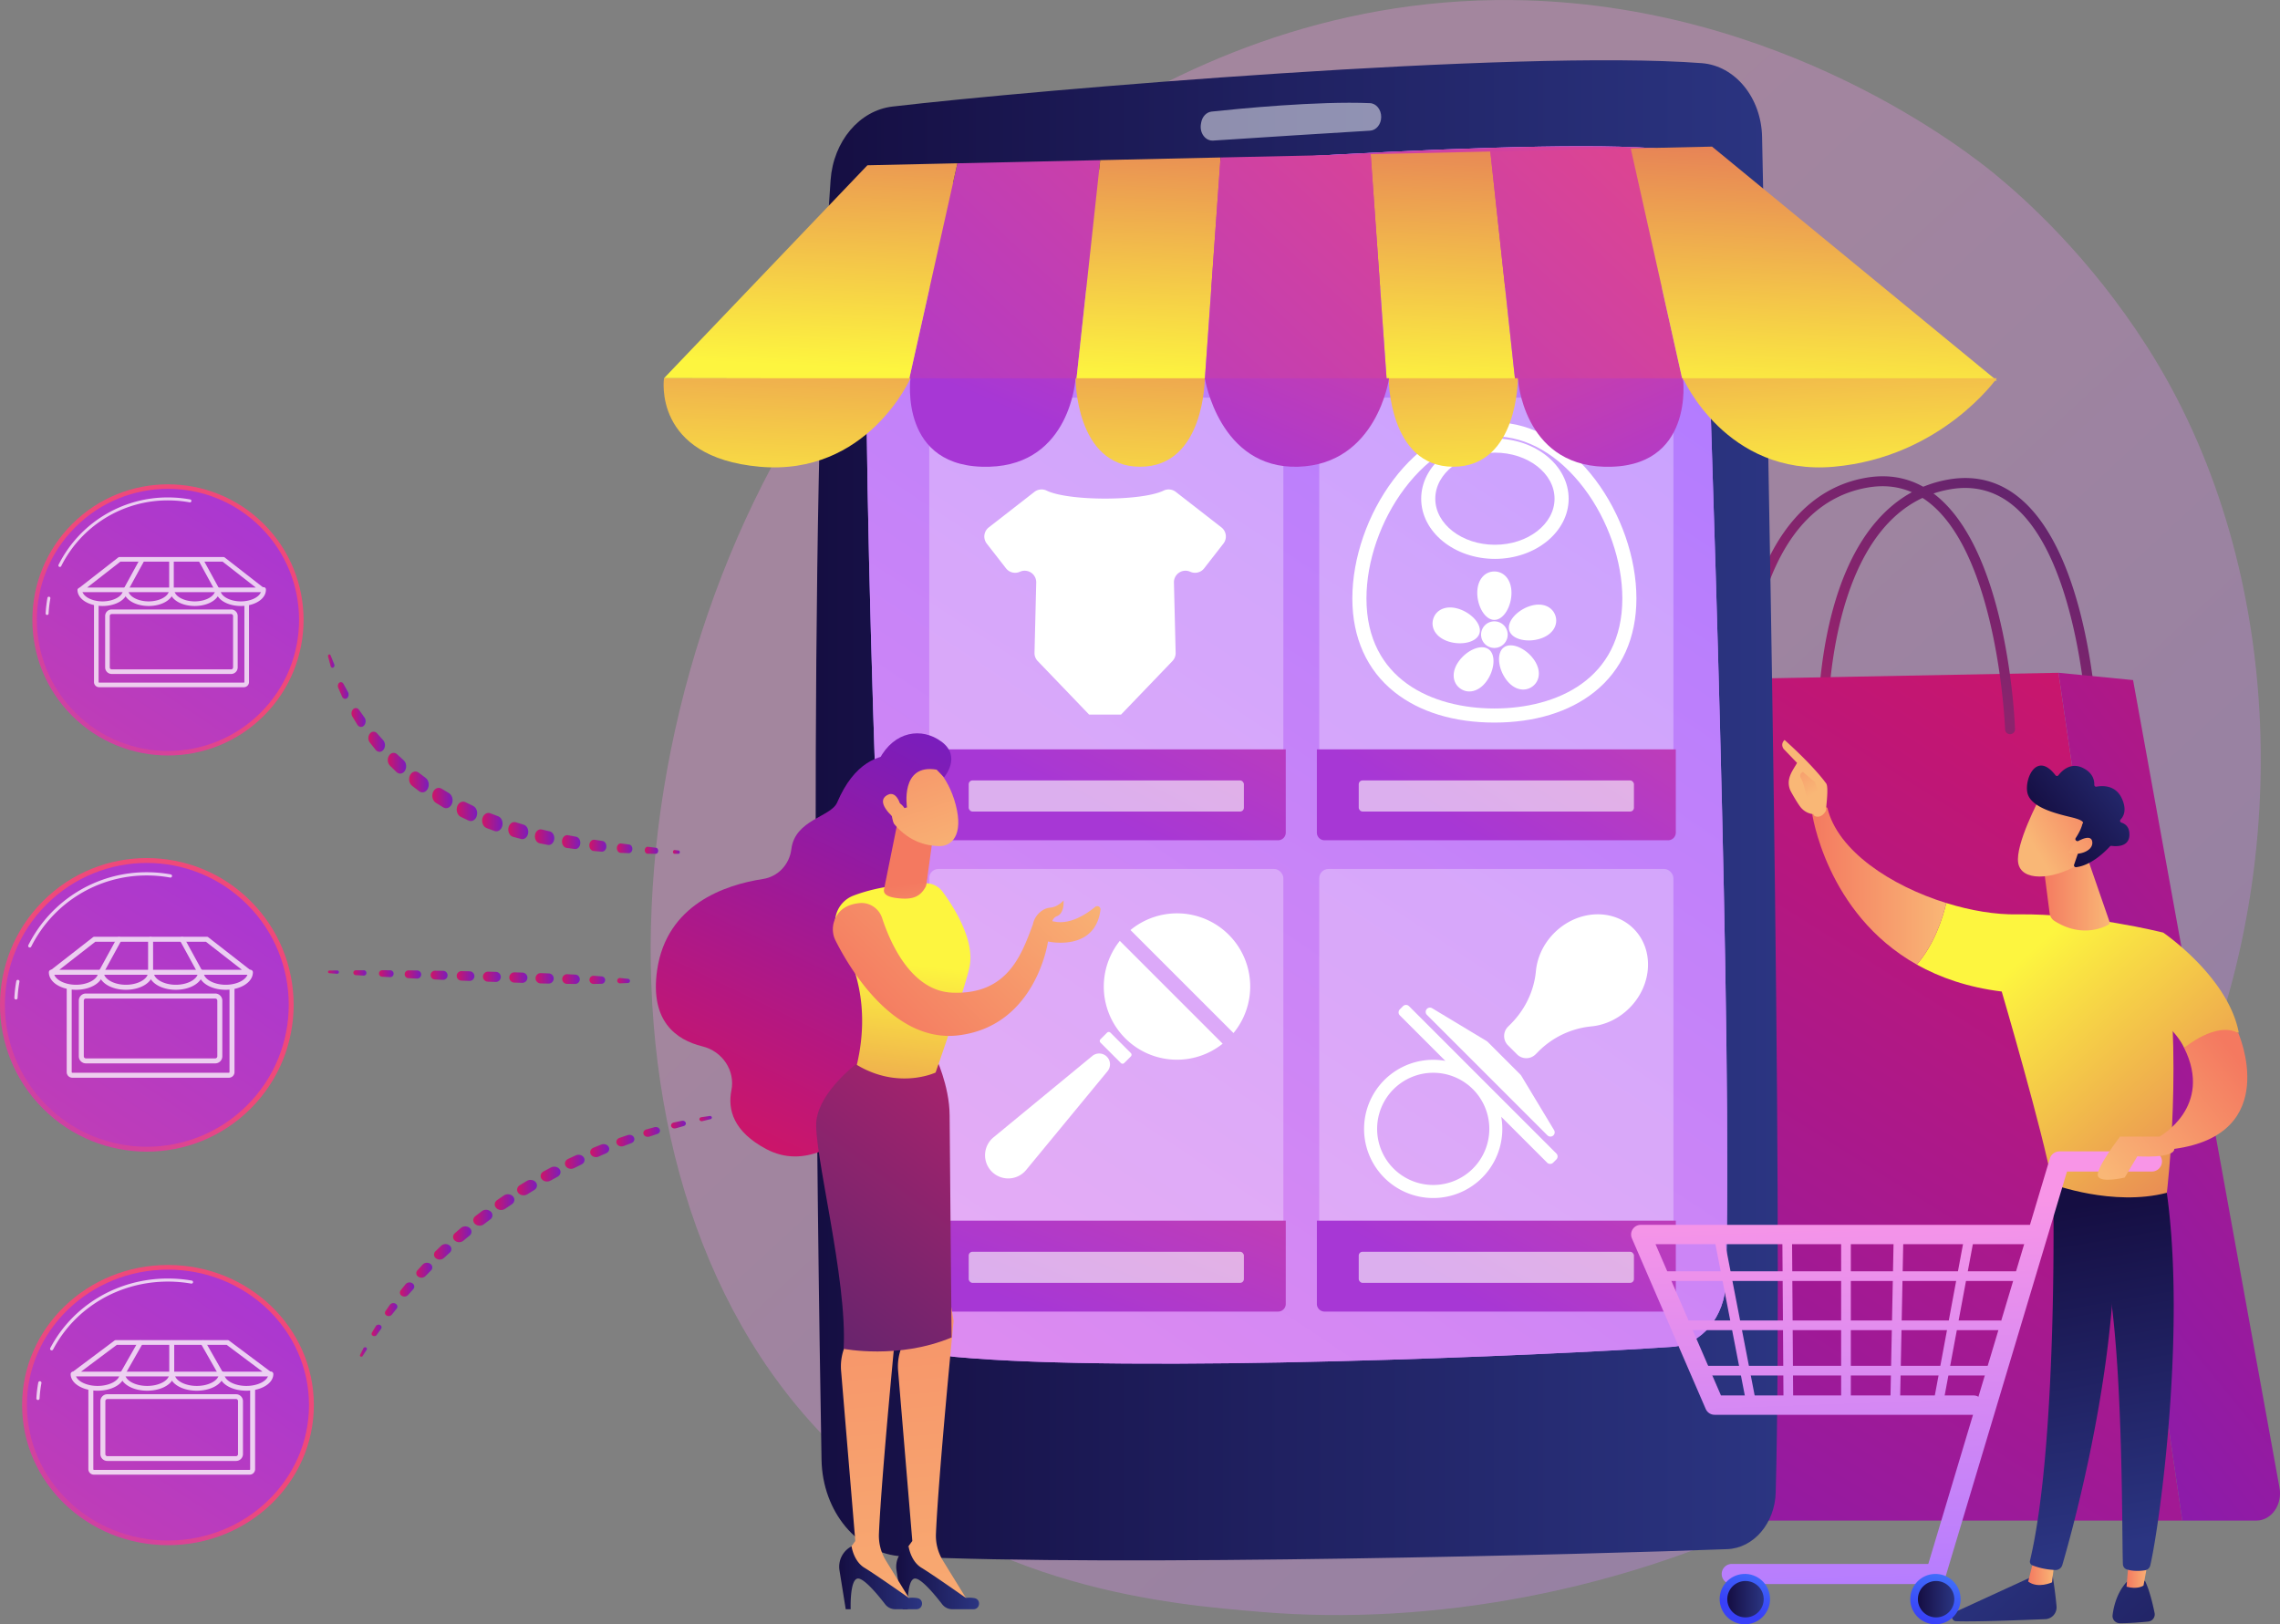 <svg xmlns="http://www.w3.org/2000/svg" xmlns:xlink="http://www.w3.org/1999/xlink" id="Illustration" viewBox="0 0 3909.8 2786"><rect x="0" y="0" width="3909.8" height="2786" fill="#808080" stroke="none"/><defs><style>.cls-1{fill:url(#linear-gradient);}.cls-2{opacity:0.3;fill:url(#linear-gradient-2);}.cls-3{fill:url(#linear-gradient-3);}.cls-4{fill:url(#linear-gradient-4);}.cls-5{fill:url(#linear-gradient-5);}.cls-6{fill:url(#linear-gradient-6);}.cls-7{fill:url(#linear-gradient-7);}.cls-8{fill:url(#linear-gradient-8);}.cls-106,.cls-12,.cls-127,.cls-14,.cls-18,.cls-9{fill:#fff;}.cls-9{opacity:0.5;}.cls-10{clip-path:url(#clip-path);}.cls-11{fill:url(#linear-gradient-10);}.cls-12{opacity:0.29;}.cls-13{fill:url(#linear-gradient-11);}.cls-14{opacity:0.6;}.cls-15{fill:url(#linear-gradient-12);}.cls-16{fill:url(#linear-gradient-13);}.cls-17{fill:url(#linear-gradient-14);}.cls-19{fill:url(#linear-gradient-15);}.cls-20{fill:url(#linear-gradient-16);}.cls-21{fill:url(#linear-gradient-17);}.cls-22{fill:url(#linear-gradient-18);}.cls-23{fill:url(#linear-gradient-19);}.cls-24{fill:url(#linear-gradient-20);}.cls-25{fill:url(#linear-gradient-21);}.cls-26{fill:url(#linear-gradient-22);}.cls-27{fill:url(#linear-gradient-23);}.cls-28{fill:url(#linear-gradient-24);}.cls-29{fill:url(#linear-gradient-25);}.cls-30{fill:url(#linear-gradient-26);}.cls-31{fill:url(#linear-gradient-27);}.cls-32{fill:url(#linear-gradient-28);}.cls-33{fill:url(#linear-gradient-29);}.cls-34{fill:url(#linear-gradient-30);}.cls-35{fill:url(#linear-gradient-31);}.cls-36{fill:url(#linear-gradient-32);}.cls-37{fill:url(#linear-gradient-33);}.cls-38{fill:url(#linear-gradient-34);}.cls-39{fill:url(#linear-gradient-35);}.cls-40{fill:url(#linear-gradient-36);}.cls-41{fill:url(#linear-gradient-37);}.cls-42{fill:url(#linear-gradient-38);}.cls-43{fill:url(#linear-gradient-39);}.cls-44{fill:url(#linear-gradient-40);}.cls-45{fill:url(#linear-gradient-41);}.cls-46{fill:url(#linear-gradient-42);}.cls-47{fill:url(#linear-gradient-43);}.cls-48{fill:url(#linear-gradient-44);}.cls-49{fill:url(#linear-gradient-45);}.cls-50{fill:url(#linear-gradient-46);}.cls-51{fill:url(#linear-gradient-47);}.cls-52{fill:url(#linear-gradient-48);}.cls-53{fill:url(#linear-gradient-49);}.cls-54{fill:url(#linear-gradient-50);}.cls-55{fill:url(#linear-gradient-51);}.cls-56{fill:url(#linear-gradient-52);}.cls-57{fill:url(#linear-gradient-53);}.cls-58{fill:url(#linear-gradient-54);}.cls-59{fill:url(#linear-gradient-55);}.cls-60{fill:url(#linear-gradient-56);}.cls-61{fill:url(#linear-gradient-57);}.cls-62{fill:url(#linear-gradient-58);}.cls-63{fill:url(#linear-gradient-59);}.cls-64{fill:url(#linear-gradient-60);}.cls-65{fill:url(#linear-gradient-61);}.cls-66{fill:url(#linear-gradient-62);}.cls-67{fill:url(#linear-gradient-63);}.cls-68{fill:url(#linear-gradient-64);}.cls-69{fill:url(#linear-gradient-65);}.cls-70{fill:url(#linear-gradient-66);}.cls-71{fill:url(#linear-gradient-67);}.cls-72{fill:url(#linear-gradient-68);}.cls-73{fill:url(#linear-gradient-69);}.cls-74{fill:url(#linear-gradient-70);}.cls-75{fill:url(#linear-gradient-71);}.cls-76{fill:url(#linear-gradient-72);}.cls-77{fill:url(#linear-gradient-73);}.cls-78{fill:url(#linear-gradient-74);}.cls-79{fill:url(#linear-gradient-75);}.cls-80{fill:url(#linear-gradient-76);}.cls-81{fill:url(#linear-gradient-77);}.cls-82{fill:url(#linear-gradient-78);}.cls-83{fill:url(#linear-gradient-79);}.cls-84{fill:url(#linear-gradient-80);}.cls-85{fill:url(#linear-gradient-81);}.cls-86{fill:url(#linear-gradient-82);}.cls-87{fill:url(#linear-gradient-83);}.cls-88{fill:url(#linear-gradient-84);}.cls-89{fill:url(#linear-gradient-85);}.cls-90{fill:url(#linear-gradient-86);}.cls-91{fill:url(#linear-gradient-87);}.cls-92{fill:url(#linear-gradient-88);}.cls-93{fill:url(#linear-gradient-89);}.cls-94{fill:url(#linear-gradient-90);}.cls-95{fill:url(#linear-gradient-91);}.cls-96{fill:url(#linear-gradient-92);}.cls-97{fill:url(#linear-gradient-93);}.cls-98{fill:url(#linear-gradient-94);}.cls-99{fill:url(#linear-gradient-95);}.cls-100{fill:url(#linear-gradient-96);}.cls-101{fill:url(#linear-gradient-97);}.cls-102{fill:url(#linear-gradient-98);}.cls-103{fill:url(#linear-gradient-99);}.cls-104{fill:url(#linear-gradient-100);}.cls-105{fill:url(#linear-gradient-101);}.cls-106,.cls-107{opacity:0.76;}.cls-108{fill:url(#linear-gradient-102);}.cls-109{fill:url(#linear-gradient-103);}.cls-110{fill:url(#linear-gradient-104);}.cls-111{fill:url(#linear-gradient-105);}.cls-112{fill:url(#linear-gradient-106);}.cls-113{fill:url(#linear-gradient-107);}.cls-114{fill:url(#linear-gradient-108);}.cls-115{fill:url(#linear-gradient-109);}.cls-116{fill:url(#linear-gradient-110);}.cls-117{fill:url(#linear-gradient-111);}.cls-118{fill:url(#linear-gradient-112);}.cls-119{fill:url(#linear-gradient-113);}.cls-120{fill:url(#linear-gradient-114);}.cls-121{fill:url(#linear-gradient-115);}.cls-122{fill:url(#linear-gradient-116);}.cls-123{fill:url(#linear-gradient-117);}.cls-124{fill:url(#linear-gradient-118);}.cls-125{fill:url(#linear-gradient-119);}.cls-126{fill:url(#linear-gradient-120);}.cls-127,.cls-128{opacity:0.75;}.cls-129{fill:url(#linear-gradient-121);}.cls-130{fill:url(#linear-gradient-122);}</style><linearGradient id="linear-gradient" x1="2880.23" y1="592.6" x2="998.01" y2="3431.27" gradientUnits="userSpaceOnUse"><stop offset="0" stop-color="#b37cff"></stop><stop offset="1" stop-color="#f895e7"></stop></linearGradient><linearGradient id="linear-gradient-2" x1="4197.47" y1="3165.28" x2="2161.92" y2="968.17" xlink:href="#linear-gradient"></linearGradient><linearGradient id="linear-gradient-3" x1="3192.16" y1="1636.06" x2="3795.7" y2="771.68" gradientUnits="userSpaceOnUse"><stop offset="0" stop-color="#cb236d"></stop><stop offset="1" stop-color="#4c246d"></stop></linearGradient><linearGradient id="linear-gradient-4" x1="3933.7" y1="1167.06" x2="2667.26" y2="3184.19" gradientUnits="userSpaceOnUse"><stop offset="0" stop-color="#ce1567"></stop><stop offset="1" stop-color="#7a1dbc"></stop></linearGradient><linearGradient id="linear-gradient-5" x1="4727.47" y1="1209.89" x2="3201.71" y2="2450.21" xlink:href="#linear-gradient-4"></linearGradient><linearGradient id="linear-gradient-6" x1="3095.62" y1="1568.66" x2="3699.16" y2="704.27" xlink:href="#linear-gradient-3"></linearGradient><linearGradient id="linear-gradient-7" x1="-5269.41" y1="1424.95" x2="-3619.47" y2="1424.95" gradientTransform="matrix(-1, 0, 0, 1, -2068.02, 0)" gradientUnits="userSpaceOnUse"><stop offset="0" stop-color="#2b3582"></stop><stop offset="1" stop-color="#150e42"></stop></linearGradient><linearGradient id="linear-gradient-8" x1="-4018.54" y1="769.06" x2="-7416.78" y2="5116.25" gradientTransform="matrix(-1, 0, 0, 1, -2068.02, 0)" xlink:href="#linear-gradient"></linearGradient><clipPath id="clip-path" transform="translate(-152.76 -35.12)"><path class="cls-1" d="M3074.27,395.43c12.08,330.87,50.18,1431.61,38.08,1838.64-1.76,59.49-41.84,107.59-92.64,111.07C2810.55,2359.46,2097,2391,1790.19,2362.3c-55.24-5.18-98.58-57.44-101.57-122.18-15.54-337.56-60.18-1362.5-48.59-1765,1.85-64.2,44.37-116.64,99.06-122.38,226.27-23.77,984.53-80.32,1245.22-63.68C3033.25,292.21,3072.17,338.14,3074.27,395.43Z"></path></clipPath><linearGradient id="linear-gradient-10" x1="2179.45" y1="565.69" x2="2232.23" y2="-20.77" gradientUnits="userSpaceOnUse"><stop offset="0" stop-color="#a737d5"></stop><stop offset="1" stop-color="#ef497a"></stop></linearGradient><linearGradient id="linear-gradient-11" x1="1878.97" y1="1393.62" x2="2341.26" y2="490.05" xlink:href="#linear-gradient-10"></linearGradient><linearGradient id="linear-gradient-12" x1="2515.63" y1="1437.07" x2="3077.7" y2="559.81" xlink:href="#linear-gradient-10"></linearGradient><linearGradient id="linear-gradient-13" x1="1851.58" y1="2280.03" x2="2187.55" y2="1440.12" xlink:href="#linear-gradient-10"></linearGradient><linearGradient id="linear-gradient-14" x1="2524.39" y1="2237.09" x2="3018.22" y2="1401.78" xlink:href="#linear-gradient-10"></linearGradient><linearGradient id="linear-gradient-15" x1="1363.82" y1="869.58" x2="2473.71" y2="-311.92" xlink:href="#linear-gradient-10"></linearGradient><linearGradient id="linear-gradient-16" x1="1382.89" y1="627.46" x2="1415.45" y2="-96.87" gradientUnits="userSpaceOnUse"><stop offset="0" stop-color="#fdf53f"></stop><stop offset="1" stop-color="#d93c65"></stop></linearGradient><linearGradient id="linear-gradient-17" x1="1960.8" y1="653.44" x2="1993.35" y2="-70.89" xlink:href="#linear-gradient-16"></linearGradient><linearGradient id="linear-gradient-18" x1="2464.49" y1="676.08" x2="2497.04" y2="-48.25" xlink:href="#linear-gradient-16"></linearGradient><linearGradient id="linear-gradient-19" x1="2032.54" y1="1188.11" x2="3142.44" y2="6.6" xlink:href="#linear-gradient-10"></linearGradient><linearGradient id="linear-gradient-20" x1="1653.79" y1="1079.67" x2="2763.68" y2="-101.83" xlink:href="#linear-gradient-10"></linearGradient><linearGradient id="linear-gradient-21" x1="3099.06" y1="704.6" x2="3131.62" y2="-19.73" xlink:href="#linear-gradient-16"></linearGradient><linearGradient id="linear-gradient-22" x1="1492.5" y1="943.9" x2="1519.63" y2="243.99" xlink:href="#linear-gradient-16"></linearGradient><linearGradient id="linear-gradient-23" x1="1844.27" y1="722.91" x2="2186.95" y2="-64.76" xlink:href="#linear-gradient-10"></linearGradient><linearGradient id="linear-gradient-24" x1="2097.03" y1="967.33" x2="2124.16" y2="267.42" xlink:href="#linear-gradient-16"></linearGradient><linearGradient id="linear-gradient-25" x1="-57.42" y1="893.55" x2="-30.29" y2="193.64" gradientTransform="matrix(-1, 0, 0, 1, 3258.62, 0)" xlink:href="#linear-gradient-16"></linearGradient><linearGradient id="linear-gradient-26" x1="237.02" y1="982.64" x2="579.71" y2="194.97" gradientTransform="matrix(-1, 0, 0, 1, 3258.62, 0)" xlink:href="#linear-gradient-10"></linearGradient><linearGradient id="linear-gradient-27" x1="604.66" y1="919.21" x2="631.79" y2="219.3" gradientTransform="matrix(-1, 0, 0, 1, 3258.62, 0)" xlink:href="#linear-gradient-16"></linearGradient><linearGradient id="linear-gradient-28" x1="2280.6" y1="912.74" x2="2623.28" y2="125.07" xlink:href="#linear-gradient-10"></linearGradient><linearGradient id="linear-gradient-29" x1="1388.46" y1="1992.25" x2="1731.15" y2="1291.53" xlink:href="#linear-gradient-4"></linearGradient><linearGradient id="linear-gradient-30" x1="3774.07" y1="3103.24" x2="3900.35" y2="1627.34" gradientTransform="matrix(-1, 0, 0, 1, 5568.83, 0)" gradientUnits="userSpaceOnUse"><stop offset="0" stop-color="#f9b776"></stop><stop offset="1" stop-color="#f47960"></stop></linearGradient><linearGradient id="linear-gradient-31" x1="3737.18" y1="2741.18" x2="3879.17" y2="2741.18" gradientTransform="matrix(-1, 0, 0, 1, 5568.83, 0)" xlink:href="#linear-gradient-7"></linearGradient><linearGradient id="linear-gradient-32" x1="3871.83" y1="3103.24" x2="3998.11" y2="1627.34" xlink:href="#linear-gradient-30"></linearGradient><linearGradient id="linear-gradient-33" x1="2005.23" y1="1681.28" x2="1406.8" y2="2484.29" xlink:href="#linear-gradient-3"></linearGradient><linearGradient id="linear-gradient-34" x1="3834.94" y1="2741.18" x2="3976.93" y2="2741.18" gradientTransform="matrix(-1, 0, 0, 1, 5568.83, 0)" xlink:href="#linear-gradient-7"></linearGradient><linearGradient id="linear-gradient-35" x1="3872.25" y1="1687.25" x2="3929.85" y2="2221.62" gradientTransform="matrix(-1, 0, 0, 1, 5568.83, 0)" xlink:href="#linear-gradient-16"></linearGradient><linearGradient id="linear-gradient-36" x1="3828.02" y1="1717.94" x2="3851" y2="1549.83" xlink:href="#linear-gradient-30"></linearGradient><linearGradient id="linear-gradient-37" x1="2328.41" y1="4911.08" x2="2516.72" y2="4575.95" gradientTransform="matrix(-0.98, -0.18, -0.18, 0.98, 4957.44, -2867.09)" xlink:href="#linear-gradient-30"></linearGradient><linearGradient id="linear-gradient-38" x1="1401.09" y1="1998.42" x2="1743.77" y2="1297.7" xlink:href="#linear-gradient-4"></linearGradient><linearGradient id="linear-gradient-39" x1="2368.49" y1="4933.6" x2="2556.8" y2="4598.48" gradientTransform="matrix(-0.98, -0.18, -0.18, 0.98, 4957.44, -2867.09)" xlink:href="#linear-gradient-30"></linearGradient><linearGradient id="linear-gradient-40" x1="3619.01" y1="1470.15" x2="3746.21" y2="1911.13" gradientTransform="matrix(-0.88, -0.47, -0.47, 0.88, 5832.14, 1861.32)" xlink:href="#linear-gradient-30"></linearGradient><linearGradient id="linear-gradient-41" x1="1155.91" y1="2689.78" x2="648.16" y2="3242.08" gradientTransform="matrix(-1, 0, 0, 1, 4666.92, 0)" xlink:href="#linear-gradient-7"></linearGradient><linearGradient id="linear-gradient-42" x1="991.1" y1="2730.8" x2="1036.2" y2="2730.8" gradientTransform="matrix(-1, 0, 0, 1, 4666.92, 0)" xlink:href="#linear-gradient-30"></linearGradient><linearGradient id="linear-gradient-43" x1="909.39" y1="2690.7" x2="1009.05" y2="2111.74" gradientTransform="matrix(-1, 0, 0, 1, 4666.92, 0)" xlink:href="#linear-gradient-7"></linearGradient><linearGradient id="linear-gradient-44" x1="1042" y1="2585.07" x2="534.25" y2="3137.35" gradientTransform="matrix(-1, 0, 0, 1, 4666.92, 0)" xlink:href="#linear-gradient-7"></linearGradient><linearGradient id="linear-gradient-45" x1="828.55" y1="2728.49" x2="867.49" y2="2728.49" gradientTransform="matrix(-1, 0, 0, 1, 4666.92, 0)" xlink:href="#linear-gradient-30"></linearGradient><linearGradient id="linear-gradient-46" x1="796.7" y1="2671.3" x2="896.36" y2="2092.34" gradientTransform="matrix(-1, 0, 0, 1, 4666.92, 0)" xlink:href="#linear-gradient-7"></linearGradient><linearGradient id="linear-gradient-47" x1="3617.84" y1="1681.36" x2="4165.12" y2="2300.25" xlink:href="#linear-gradient-16"></linearGradient><linearGradient id="linear-gradient-48" x1="1176.69" y1="1554.17" x2="1407.1" y2="1554.17" gradientTransform="matrix(-1, 0, 0, 1, 4666.92, 0)" xlink:href="#linear-gradient-30"></linearGradient><linearGradient id="linear-gradient-49" x1="10684.79" y1="1515.55" x2="10839.41" y2="1867.33" gradientTransform="translate(-7373.65)" xlink:href="#linear-gradient-30"></linearGradient><linearGradient id="linear-gradient-50" x1="1406" y1="1398.39" x2="1470.51" y2="1299.2" gradientTransform="matrix(-1, 0, 0, 1, 4666.92, 0)" xlink:href="#linear-gradient-30"></linearGradient><linearGradient id="linear-gradient-51" x1="3740.85" y1="1572.59" x2="4288.12" y2="2191.47" xlink:href="#linear-gradient-16"></linearGradient><linearGradient id="linear-gradient-52" x1="896.4" y1="1568.82" x2="1011.68" y2="1568.82" gradientTransform="matrix(-1, 0, 0, 1, 4666.92, 0)" xlink:href="#linear-gradient-30"></linearGradient><linearGradient id="linear-gradient-53" x1="-4662.05" y1="-1645.72" x2="-4705.13" y2="-1787.81" gradientTransform="matrix(-0.75, -0.67, -0.67, 0.75, -945.96, -381.28)" xlink:href="#linear-gradient-30"></linearGradient><linearGradient id="linear-gradient-54" x1="-4700.92" y1="-1893.29" x2="-4664.88" y2="-1687.75" gradientTransform="matrix(-0.75, -0.67, -0.67, 0.75, -945.96, -381.28)" xlink:href="#linear-gradient-7"></linearGradient><linearGradient id="linear-gradient-55" x1="-4706.09" y1="-1646.38" x2="-4744.85" y2="-1774.22" gradientTransform="matrix(-0.75, -0.67, -0.67, 0.75, -945.96, -381.28)" xlink:href="#linear-gradient-30"></linearGradient><linearGradient id="linear-gradient-56" x1="1146.41" y1="2774.89" x2="1170.62" y2="2096.83" gradientTransform="matrix(-1, 0, 0, 1, 4666.92, 0)" xlink:href="#linear-gradient"></linearGradient><linearGradient id="linear-gradient-57" x1="1344.97" y1="2781.98" x2="1369.19" y2="2103.93" gradientTransform="matrix(-1, 0, 0, 1, 4666.92, 0)" xlink:href="#linear-gradient"></linearGradient><linearGradient id="linear-gradient-58" x1="1170.16" y1="2775.73" x2="1194.38" y2="2097.68" gradientTransform="matrix(-1, 0, 0, 1, 4666.92, 0)" xlink:href="#linear-gradient"></linearGradient><linearGradient id="linear-gradient-59" x1="3549.96" y1="2556" x2="3457.89" y2="2816.87" gradientTransform="translate(365.43 -403.36) rotate(7.02)" gradientUnits="userSpaceOnUse"><stop offset="0" stop-color="#53d8ff"></stop><stop offset="1" stop-color="#3840f7"></stop></linearGradient><linearGradient id="linear-gradient-60" x1="1162.89" y1="2777.93" x2="1225.28" y2="2777.93" gradientTransform="matrix(-1, 0, 0, 1, 4666.92, 0)" xlink:href="#linear-gradient-7"></linearGradient><linearGradient id="linear-gradient-61" x1="3235.26" y1="2565.22" x2="3138.08" y2="2793.69" gradientTransform="translate(485.58 -467.87) rotate(9.22)" xlink:href="#linear-gradient-59"></linearGradient><linearGradient id="linear-gradient-62" x1="1489.74" y1="2777.93" x2="1552.14" y2="2777.93" gradientTransform="matrix(-1, 0, 0, 1, 4666.92, 0)" xlink:href="#linear-gradient-7"></linearGradient><linearGradient id="linear-gradient-63" x1="1244.32" y1="2778.39" x2="1268.54" y2="2100.33" gradientTransform="matrix(-1, 0, 0, 1, 4666.92, 0)" xlink:href="#linear-gradient"></linearGradient><linearGradient id="linear-gradient-64" x1="1331.4" y1="2781.49" x2="1355.62" y2="2103.44" gradientTransform="matrix(-1, 0, 0, 1, 4666.92, 0)" xlink:href="#linear-gradient"></linearGradient><linearGradient id="linear-gradient-65" x1="1431.07" y1="2785.05" x2="1455.29" y2="2107" gradientTransform="matrix(-1, 0, 0, 1, 4666.92, 0)" xlink:href="#linear-gradient"></linearGradient><linearGradient id="linear-gradient-66" x1="1521.2" y1="2788.27" x2="1545.41" y2="2110.22" gradientTransform="matrix(-1, 0, 0, 1, 4666.92, 0)" xlink:href="#linear-gradient"></linearGradient><linearGradient id="linear-gradient-67" x1="1343.83" y1="2781.94" x2="1368.05" y2="2103.88" gradientTransform="matrix(-1, 0, 0, 1, 4666.92, 0)" xlink:href="#linear-gradient"></linearGradient><linearGradient id="linear-gradient-68" x1="1342.24" y1="2781.89" x2="1366.45" y2="2103.83" gradientTransform="matrix(-1, 0, 0, 1, 4666.92, 0)" xlink:href="#linear-gradient"></linearGradient><linearGradient id="linear-gradient-69" x1="1337.11" y1="2781.7" x2="1361.33" y2="2103.65" gradientTransform="matrix(-1, 0, 0, 1, 4666.92, 0)" xlink:href="#linear-gradient"></linearGradient><linearGradient id="linear-gradient-70" x1="910.49" y1="2043.58" x2="673.13" y2="1853.7" gradientTransform="matrix(-1, 0, 0, 1, 4666.92, 0)" xlink:href="#linear-gradient-30"></linearGradient><linearGradient id="linear-gradient-71" x1="902.79" y1="2053.21" x2="665.44" y2="1863.32" gradientTransform="matrix(-1, 0, 0, 1, 4666.92, 0)" xlink:href="#linear-gradient-30"></linearGradient><linearGradient id="linear-gradient-72" x1="715.27" y1="1168.94" x2="726.24" y2="1168.94" xlink:href="#linear-gradient-4"></linearGradient><linearGradient id="linear-gradient-73" x1="732.08" y1="1219.38" x2="750.57" y2="1219.38" xlink:href="#linear-gradient-4"></linearGradient><linearGradient id="linear-gradient-74" x1="755.58" y1="1265.7" x2="779.73" y2="1265.7" xlink:href="#linear-gradient-4"></linearGradient><linearGradient id="linear-gradient-75" x1="784.45" y1="1307.33" x2="812.89" y2="1307.33" xlink:href="#linear-gradient-4"></linearGradient><linearGradient id="linear-gradient-76" x1="817.68" y1="1344.16" x2="849.2" y2="1344.16" xlink:href="#linear-gradient-4"></linearGradient><linearGradient id="linear-gradient-77" x1="854.37" y1="1376.24" x2="888.02" y2="1376.24" xlink:href="#linear-gradient-4"></linearGradient><linearGradient id="linear-gradient-78" x1="894.09" y1="1403.82" x2="928.88" y2="1403.82" xlink:href="#linear-gradient-4"></linearGradient><linearGradient id="linear-gradient-79" x1="935.91" y1="1426.67" x2="971.05" y2="1426.67" xlink:href="#linear-gradient-4"></linearGradient><linearGradient id="linear-gradient-80" x1="979.55" y1="1445.17" x2="1014.6" y2="1445.17" xlink:href="#linear-gradient-4"></linearGradient><linearGradient id="linear-gradient-81" x1="1024.35" y1="1459.71" x2="1058.65" y2="1459.71" xlink:href="#linear-gradient-4"></linearGradient><linearGradient id="linear-gradient-82" x1="1070.03" y1="1470.97" x2="1103.26" y2="1470.97" xlink:href="#linear-gradient-4"></linearGradient><linearGradient id="linear-gradient-83" x1="1116.47" y1="1479.42" x2="1147.94" y2="1479.42" xlink:href="#linear-gradient-4"></linearGradient><linearGradient id="linear-gradient-84" x1="1163.34" y1="1485.59" x2="1192.59" y2="1485.59" xlink:href="#linear-gradient-4"></linearGradient><linearGradient id="linear-gradient-85" x1="1210.66" y1="1490.1" x2="1237.14" y2="1490.1" xlink:href="#linear-gradient-4"></linearGradient><linearGradient id="linear-gradient-86" x1="1258.45" y1="1493.47" x2="1281.43" y2="1493.47" xlink:href="#linear-gradient-4"></linearGradient><linearGradient id="linear-gradient-87" x1="1306.81" y1="1496.29" x2="1318.49" y2="1496.29" xlink:href="#linear-gradient-4"></linearGradient><linearGradient id="linear-gradient-88" x1="715.27" y1="1702.38" x2="734.04" y2="1702.38" xlink:href="#linear-gradient-4"></linearGradient><linearGradient id="linear-gradient-89" x1="758.76" y1="1703.76" x2="781.12" y2="1703.76" xlink:href="#linear-gradient-4"></linearGradient><linearGradient id="linear-gradient-90" x1="802.65" y1="1705.09" x2="827.75" y2="1705.09" xlink:href="#linear-gradient-4"></linearGradient><linearGradient id="linear-gradient-91" x1="846.88" y1="1706.44" x2="874.11" y2="1706.44" xlink:href="#linear-gradient-4"></linearGradient><linearGradient id="linear-gradient-92" x1="891.38" y1="1707.79" x2="920.23" y2="1707.79" xlink:href="#linear-gradient-4"></linearGradient><linearGradient id="linear-gradient-93" x1="936.05" y1="1709.12" x2="966.04" y2="1709.12" xlink:href="#linear-gradient-4"></linearGradient><linearGradient id="linear-gradient-94" x1="980.85" y1="1710.45" x2="1011.71" y2="1710.45" xlink:href="#linear-gradient-4"></linearGradient><linearGradient id="linear-gradient-95" x1="1026.01" y1="1711.82" x2="1057.19" y2="1711.82" xlink:href="#linear-gradient-4"></linearGradient><linearGradient id="linear-gradient-96" x1="1071.17" y1="1713.12" x2="1102.35" y2="1713.12" xlink:href="#linear-gradient-4"></linearGradient><linearGradient id="linear-gradient-97" x1="1116.91" y1="1714.39" x2="1146.85" y2="1714.39" xlink:href="#linear-gradient-4"></linearGradient><linearGradient id="linear-gradient-98" x1="1163.54" y1="1715.7" x2="1190.4" y2="1715.7" xlink:href="#linear-gradient-4"></linearGradient><linearGradient id="linear-gradient-99" x1="1211.15" y1="1717.07" x2="1232.99" y2="1717.07" xlink:href="#linear-gradient-4"></linearGradient><linearGradient id="linear-gradient-100" x1="-46.59" y1="2798.28" x2="281.42" y2="2417.56" xlink:href="#linear-gradient-10"></linearGradient><linearGradient id="linear-gradient-101" x1="465.88" y1="2141.2" x2="-499.26" y2="3599.26" xlink:href="#linear-gradient-10"></linearGradient><linearGradient id="linear-gradient-102" x1="769.94" y1="2353.94" x2="781.96" y2="2353.94" xlink:href="#linear-gradient-4"></linearGradient><linearGradient id="linear-gradient-103" x1="789.96" y1="2316.93" x2="807.11" y2="2316.93" xlink:href="#linear-gradient-4"></linearGradient><linearGradient id="linear-gradient-104" x1="812.9" y1="2281.18" x2="834.18" y2="2281.18" xlink:href="#linear-gradient-4"></linearGradient><linearGradient id="linear-gradient-105" x1="838.53" y1="2246.73" x2="863.21" y2="2246.73" xlink:href="#linear-gradient-4"></linearGradient><linearGradient id="linear-gradient-106" x1="866.63" y1="2213.7" x2="894.06" y2="2213.7" xlink:href="#linear-gradient-4"></linearGradient><linearGradient id="linear-gradient-107" x1="897" y1="2182.16" x2="926.76" y2="2182.16" xlink:href="#linear-gradient-4"></linearGradient><linearGradient id="linear-gradient-108" x1="929.74" y1="2152.06" x2="961.22" y2="2152.06" xlink:href="#linear-gradient-4"></linearGradient><linearGradient id="linear-gradient-109" x1="964.4" y1="2123.68" x2="997.19" y2="2123.68" xlink:href="#linear-gradient-4"></linearGradient><linearGradient id="linear-gradient-110" x1="1001.12" y1="2096.9" x2="1034.79" y2="2096.9" xlink:href="#linear-gradient-4"></linearGradient><linearGradient id="linear-gradient-111" x1="1039.54" y1="2072" x2="1073.65" y2="2072" xlink:href="#linear-gradient-4"></linearGradient><linearGradient id="linear-gradient-112" x1="1079.79" y1="2048.84" x2="1113.93" y2="2048.84" xlink:href="#linear-gradient-4"></linearGradient><linearGradient id="linear-gradient-113" x1="1121.59" y1="2027.71" x2="1155.14" y2="2027.71" xlink:href="#linear-gradient-4"></linearGradient><linearGradient id="linear-gradient-114" x1="1164.88" y1="2008.57" x2="1197.46" y2="2008.57" xlink:href="#linear-gradient-4"></linearGradient><linearGradient id="linear-gradient-115" x1="1209.78" y1="1991.45" x2="1240.65" y2="1991.45" xlink:href="#linear-gradient-4"></linearGradient><linearGradient id="linear-gradient-116" x1="1255.94" y1="1976.56" x2="1284.46" y2="1976.56" xlink:href="#linear-gradient-4"></linearGradient><linearGradient id="linear-gradient-117" x1="1303.39" y1="1963.91" x2="1328.85" y2="1963.91" xlink:href="#linear-gradient-4"></linearGradient><linearGradient id="linear-gradient-118" x1="1352.09" y1="1953.63" x2="1373.49" y2="1953.63" xlink:href="#linear-gradient-4"></linearGradient><linearGradient id="linear-gradient-119" x1="60.01" y1="2158.46" x2="397.72" y2="1766.48" gradientTransform="translate(1361.98 229.02) rotate(45)" xlink:href="#linear-gradient-10"></linearGradient><linearGradient id="linear-gradient-120" x1="588.54" y1="1480.58" x2="-410.07" y2="2989.2" gradientTransform="translate(1361.98 229.02) rotate(45)" xlink:href="#linear-gradient-10"></linearGradient><linearGradient id="linear-gradient-121" x1="122.6" y1="1467.69" x2="434.51" y2="1105.65" gradientTransform="translate(905.75 10) rotate(45)" xlink:href="#linear-gradient-10"></linearGradient><linearGradient id="linear-gradient-122" x1="610.75" y1="841.6" x2="-311.57" y2="2234.97" gradientTransform="translate(905.75 10) rotate(45)" xlink:href="#linear-gradient-10"></linearGradient></defs><title>طراحی سایت چند فروشگاهی</title><path class="cls-2" d="M3913.81,1913.23c-279.7,653.77-1018,934.57-1596.5,886.7-157.95-13.08-475.75-39.38-723.89-274-476.53-450.64-403.14-1392.61,53-1947.19,58.74-71.42,465.38-549.92,1099-543.51C3209.44,39.88,3535.07,302,3574.66,334.6c50,41.24,160.35,139.25,259.77,294.74C4068.06,994.68,4088.59,1504.69,3913.81,1913.23Z" transform="translate(-152.76 -35.12)"></path><path class="cls-3" d="M3278.52,1297.35a8.54,8.54,0,0,1-8.52-8.28c0-1-2.45-98.44,23.4-199.36,34.73-135.55,104.38-215.89,201.43-232.33,45.12-7.65,85.61,2.83,120.33,31.13,122.57,99.9,134.12,387.81,134.56,400a8.53,8.53,0,1,1-17,.6c-.11-2.91-11.71-292.41-128.3-387.41-30.75-25.06-66.65-34.31-106.7-27.53-218.78,37.06-210.74,410.63-210.63,414.4a8.53,8.53,0,0,1-8.28,8.76Z" transform="translate(-152.76 -35.12)"></path><path class="cls-4" d="M2848.73,2567.21l175.33-1365.68,658.62-12.5L3895,2643.11H2905.76C2870.58,2643.11,2843.6,2607.2,2848.73,2567.21Z" transform="translate(-152.76 -35.12)"></path><path class="cls-5" d="M3810.6,1201.53,3682.68,1189,3895,2643.11h127c25.75,0,45-27.19,39.74-56.15Z" transform="translate(-152.76 -35.12)"></path><path class="cls-6" d="M3599.67,1294.38a8.54,8.54,0,0,1-8.52-8.23c-.1-2.91-11.7-292.41-128.29-387.41-30.75-25-66.64-34.32-106.71-27.53-91.1,15.43-154.24,89.26-187.67,219.42-25.33,98.63-23,194-23,195a8.51,8.51,0,0,1-8.28,8.76,8.61,8.61,0,0,1-8.76-8.28c0-1-2.45-98.44,23.4-199.36,34.73-135.55,104.38-215.89,201.43-232.33,45.12-7.65,85.6,2.83,120.33,31.13,122.57,99.9,134.12,387.81,134.55,400a8.53,8.53,0,0,1-8.22,8.82Z" transform="translate(-152.76 -35.12)"></path><path class="cls-7" d="M3174.4,269.66c8.69,409.93,36.86,1823.92,23.41,2325-1.42,53.09-37.8,95.69-83.17,97.43-224.43,8.59-1047.16,30.37-1414.25,12.35-76.45-3.75-137.26-76.2-138.84-165.71-7.63-430.27-24.46-1640.46,15.54-2194.85,4.79-66.43,49.36-119.32,106.06-126,244.41-28.6,1070.68-98.52,1387.82-74.44C3128.16,147.82,3173,202.63,3174.4,269.66Z" transform="translate(-152.76 -35.12)"></path><path class="cls-8" d="M3074.27,395.43c12.08,330.87,50.18,1431.61,38.08,1838.64-1.76,59.49-41.84,107.59-92.64,111.07C2810.55,2359.46,2097,2391,1790.19,2362.3c-55.24-5.18-98.58-57.44-101.57-122.18-15.54-337.56-60.18-1362.5-48.59-1765,1.85-64.2,44.37-116.64,99.06-122.38,226.27-23.77,984.53-80.32,1245.22-63.68C3033.25,292.21,3072.17,338.14,3074.27,395.43Z" transform="translate(-152.76 -35.12)"></path><path class="cls-9" d="M2521.27,235.62h0c0,12.58-8.37,23-19.11,23.61-53,3.25-202.33,12.44-269.07,17-13.16.89-23.48-12.94-21-28.09l.43-2.58c1.7-10.33,9-18.11,18-19.07,45.11-4.83,181.23-18.24,271.41-14.47C2512.75,212.44,2521.27,222.94,2521.27,235.62Z" transform="translate(-152.76 -35.12)"></path><path class="cls-1" d="M3074.27,395.43c12.08,330.87,50.18,1431.61,38.08,1838.64-1.76,59.49-41.84,107.59-92.64,111.07C2810.55,2359.46,2097,2391,1790.19,2362.3c-55.24-5.18-98.58-57.44-101.57-122.18-15.54-337.56-60.18-1362.5-48.59-1765,1.85-64.2,44.37-116.64,99.06-122.38,226.27-23.77,984.53-80.32,1245.22-63.68C3033.25,292.21,3072.17,338.14,3074.27,395.43Z" transform="translate(-152.76 -35.12)"></path><g class="cls-10"><rect class="cls-11" x="1274.06" y="58.26" width="1862.97" height="434.97"></rect></g><rect class="cls-12" x="1593.45" y="681.98" width="607.31" height="681.17" rx="15.75"></rect><path class="cls-13" d="M1589.34,1285.19h615.52a0,0,0,0,1,0,0V1428a13.13,13.13,0,0,1-13.13,13.13H1602.47a13.13,13.13,0,0,1-13.13-13.13v-142.8A0,0,0,0,1,1589.34,1285.19Z"></path><rect class="cls-14" x="1661.15" y="1338.53" width="471.9" height="53.34" rx="6.5"></rect><rect class="cls-12" x="2262.31" y="681.98" width="607.31" height="681.17" rx="15.75"></rect><path class="cls-15" d="M2258.2,1285.19h615.52a0,0,0,0,1,0,0V1428a13.13,13.13,0,0,1-13.13,13.13H2271.34A13.13,13.13,0,0,1,2258.2,1428v-142.8A0,0,0,0,1,2258.2,1285.19Z"></path><rect class="cls-14" x="2330.01" y="1338.53" width="471.9" height="53.34" rx="6.5"></rect><rect class="cls-12" x="1593.45" y="1490.36" width="607.31" height="681.17" rx="15.75"></rect><path class="cls-16" d="M1589.34,2093.57h615.52a0,0,0,0,1,0,0v142.8a13.13,13.13,0,0,1-13.13,13.13H1602.47a13.13,13.13,0,0,1-13.13-13.13v-142.8A0,0,0,0,1,1589.34,2093.57Z"></path><rect class="cls-14" x="1661.15" y="2146.91" width="471.9" height="53.34" rx="6.5"></rect><rect class="cls-12" x="2262.31" y="1490.36" width="607.31" height="681.17" rx="15.75"></rect><path class="cls-17" d="M2258.2,2093.57h615.52a0,0,0,0,1,0,0v142.8a13.13,13.13,0,0,1-13.13,13.13H2271.34a13.13,13.13,0,0,1-13.13-13.13v-142.8A0,0,0,0,1,2258.2,2093.57Z"></path><rect class="cls-14" x="2330.01" y="2146.91" width="471.9" height="53.34" rx="6.5"></rect><path class="cls-18" d="M2268,1806.9a125.49,125.49,0,0,0-176.65-176.65Z" transform="translate(-152.76 -35.12)"></path><path class="cls-18" d="M2073.05,1648.8a125.48,125.48,0,0,0,176.36,176.37Z" transform="translate(-152.76 -35.12)"></path><path class="cls-18" d="M2074.84,1858.31l-34.94-34.93a4.11,4.11,0,0,1,0-5.82l11.27-11.28a4.13,4.13,0,0,1,5.82,0l34.94,34.94a4.11,4.11,0,0,1,0,5.82l-11.28,11.27A4.1,4.1,0,0,1,2074.84,1858.31Z" transform="translate(-152.76 -35.12)"></path><path class="cls-18" d="M2050.79,1847.42h0a18.52,18.52,0,0,0-24.9-1.2l-169.47,139.6a39.76,39.76,0,0,0-2.83,58.8h0a39.75,39.75,0,0,0,58.8-2.83L2052,1872.33A18.54,18.54,0,0,0,2050.79,1847.42Z" transform="translate(-152.76 -35.12)"></path><path class="cls-18" d="M2743.39,1791.39l-4.72,4.71a22.53,22.53,0,0,0,0,31.85l15.49,15.48a22.5,22.5,0,0,0,31.84,0l4.72-4.72a148.36,148.36,0,0,1,90.7-43.19c23.31-2.2,46.78-12.77,65.49-31.48,39.57-39.57,42.81-100.49,7.23-136.07s-96.5-32.34-136.07,7.23c-18.71,18.7-29.29,42.18-31.49,65.49C2783.35,1735,2767.77,1767,2743.39,1791.39Z" transform="translate(-152.76 -35.12)"></path><path class="cls-18" d="M2821.61,2013.44,2569,1760.82a7.31,7.31,0,0,0-10.33,0l-5.45,5.45a7.31,7.31,0,0,0,0,10.33l78.05,78.05a118.53,118.53,0,1,0,95.86,95.86l78.7,78.7a7.29,7.29,0,0,0,10.33,0l5.45-5.45A7.3,7.3,0,0,0,2821.61,2013.44Zm-143.07,25.87a96.22,96.22,0,1,1,0-136.08A96.33,96.33,0,0,1,2678.54,2039.31Z" transform="translate(-152.76 -35.12)"></path><path class="cls-18" d="M2599.73,1775.78l206.6,206.6a7.31,7.31,0,0,0,11.42-8.94l-56.41-93.6a7.4,7.4,0,0,0-1.1-1.39l-56.58-56.59a7.41,7.41,0,0,0-1.4-1.09l-93.6-56.41a7.3,7.3,0,0,0-8.93,11.42Z" transform="translate(-152.76 -35.12)"></path><path class="cls-18" d="M2715.35,1274.41c-69,0-128.18-18.05-171.19-52.19-47.35-37.59-72.37-93.16-72.37-160.7,0-139.72,106.39-302.13,243.56-302.13s243.57,162.41,243.57,302.13c0,67.54-25,123.11-72.37,160.7C2843.54,1256.36,2784.35,1274.41,2715.35,1274.41Zm0-490.85c-55.87,0-110.58,31.74-154,89.38-40.93,54.3-65.36,124.79-65.36,188.58,0,139.14,113.33,188.72,219.39,188.72s219.4-49.58,219.4-188.72c0-63.79-24.44-134.28-65.36-188.58C2825.93,815.3,2771.23,783.56,2715.35,783.56Zm.93,210.1c-69.71,0-126.43-46.29-126.43-103.19s56.72-103.19,126.43-103.19,126.44,46.29,126.44,103.19S2786,993.66,2716.28,993.66Zm0-182.21c-56.38,0-102.26,35.45-102.26,79s45.88,79,102.26,79,102.26-35.45,102.26-79S2772.67,811.45,2716.28,811.45Z" transform="translate(-152.76 -35.12)"></path><path class="cls-18" d="M2738.17,1123.6a22.82,22.82,0,1,1-22.82-22.82A22.82,22.82,0,0,1,2738.17,1123.6Z" transform="translate(-152.76 -35.12)"></path><path class="cls-18" d="M2744.69,1051.9c0,22.95-13.14,46.44-29.34,46.44S2686,1074.85,2686,1051.9s13.13-36.67,29.33-36.67S2744.69,1029,2744.69,1051.9Z" transform="translate(-152.76 -35.12)"></path><path class="cls-18" d="M2654.59,1079.52c21.82,7.1,40.11,26.85,35.1,42.25s-31.41,20.64-53.23,13.55-30.82-23.82-25.81-39.23S2632.76,1072.43,2654.59,1079.52Z" transform="translate(-152.76 -35.12)"></path><path class="cls-18" d="M2654.53,1169c13.49-18.57,37.92-29.86,51-20.33s9.92,36.24-3.57,54.81-32.18,21.94-45.28,12.42S2641,1187.54,2654.53,1169Z" transform="translate(-152.76 -35.12)"></path><path class="cls-18" d="M2735.24,1200.2c-13.49-18.57-16.68-45.29-3.57-54.81s37.54,1.76,51,20.33,10.93,37.38-2.18,46.9S2748.73,1218.77,2735.24,1200.2Z" transform="translate(-152.76 -35.12)"></path><path class="cls-18" d="M2794.25,1130.43c-21.82,7.09-48.23,1.86-53.23-13.55s13.28-35.15,35.1-42.24,38.93,1.16,43.94,16.56S2816.08,1123.34,2794.25,1130.43Z" transform="translate(-152.76 -35.12)"></path><polygon class="cls-19" points="1641.8 280.06 1559.26 649.43 1845.95 649.95 1886.64 274.65 1641.8 280.06"></polygon><polygon class="cls-20" points="1487.44 283.47 1138.65 648.68 1559.26 649.43 1641.8 280.06 1487.44 283.47"></polygon><polygon class="cls-21" points="1886.64 274.65 1845.95 649.95 2066.11 650.34 2093.03 270.09 1886.64 274.65"></polygon><polygon class="cls-22" points="2350.48 264.4 2377.85 650.9 2598.11 651.3 2555.67 259.86 2350.48 264.4"></polygon><polygon class="cls-23" points="2796.41 254.54 2555.67 259.86 2598.11 651.3 2885.18 651.81 2796.41 254.54"></polygon><polygon class="cls-24" points="2093.03 270.09 2066.11 650.34 2377.85 650.9 2350.48 264.4 2093.03 270.09"></polygon><polygon class="cls-25" points="3424.27 652.78 2935.87 251.46 2796.41 254.54 2885.18 651.81 3424.27 652.78"></polygon><path class="cls-26" d="M1291.41,683.8s-20.52,135.42,164.14,151.83S1714.07,683.8,1714.07,683.8Z" transform="translate(-152.76 -35.12)"></path><path class="cls-27" d="M1997.2,683.8s-8.2,147.73-147.72,151.83c-156.19,4.59-135.41-151.83-135.41-151.83Z" transform="translate(-152.76 -35.12)"></path><path class="cls-28" d="M1997.2,683.8h221.59s0,151.83-110.79,151.83C1996.52,835.63,1997.2,683.8,1997.2,683.8Z" transform="translate(-152.76 -35.12)"></path><path class="cls-29" d="M3577,683.8S3482,819.22,3297.32,835.63,3038.8,683.8,3038.8,683.8Z" transform="translate(-152.76 -35.12)"></path><path class="cls-30" d="M2755.66,683.8s8.21,147.73,147.73,151.83c156.18,4.59,135.41-151.83,135.41-151.83Z" transform="translate(-152.76 -35.12)"></path><path class="cls-31" d="M2755.66,683.8H2534.08s0,151.83,110.79,151.83C2756.34,835.63,2755.66,683.8,2755.66,683.8Z" transform="translate(-152.76 -35.12)"></path><path class="cls-32" d="M2218.79,683.8h316s-20.51,147.73-155.93,151.83S2218.79,683.8,2218.79,683.8Z" transform="translate(-152.76 -35.12)"></path><path class="cls-18" d="M2247.28,939.66l-78.38-61a20,20,0,0,0-21-2c-37.89,18.14-162.29,18.14-200.18,0a20,20,0,0,0-21,2l-78.38,61a19.81,19.81,0,0,0-3.47,27.8l33,42.4a19.82,19.82,0,0,0,23.84,5.88h0a19.81,19.81,0,0,1,28,18.51l-2.94,120.47a19.79,19.79,0,0,0,5.51,14.2l88.13,91.8h54.74l88.13-91.8a19.79,19.79,0,0,0,5.51-14.2l-2.94-120.47a19.81,19.81,0,0,1,28-18.51h0a19.82,19.82,0,0,0,23.84-5.88l33-42.4A19.81,19.81,0,0,0,2247.28,939.66Z" transform="translate(-152.76 -35.12)"></path><path class="cls-33" d="M1756.06,1351.2s-109.32-76.72-167.72,60.24c-10.67,25-72.23,29.17-78.53,80-3.25,26.24-22.67,47.26-48.8,51.26-65.09,10-165.41,43.78-181.46,156.8-12.25,86.26,31.73,119,77.88,130.29,33.89,8.31,56.42,41.28,49.56,75.51-6.57,32.82,3.24,70.77,60.1,100.77,127.43,67.24,254.69-159.3,254.69-159.3l26.08-395.55Z" transform="translate(-152.76 -35.12)"></path><path class="cls-34" d="M1780.37,2255.49l7.68,45.2s-25.73,260.59-30.31,364.83a81.77,81.77,0,0,0,12.09,46.42l44.74,72.65-113.7-67.09-2.26-13.87,18.61-25.59-24.38-291.94a89.56,89.56,0,0,1,10.2-49.54l23.51-44.18Z" transform="translate(-152.76 -35.12)"></path><path class="cls-35" d="M1822.05,2795.11h-36.28a21.8,21.8,0,0,1-17.33-8.5c-11.32-14.69-34.75-43.37-46-44.12-15.08-1-13.15,52.62-13.15,52.62h-8.46l-10.71-66.63a39.47,39.47,0,0,1,20.7-41.24h0s3.45,25.51,22.15,36.78,76.08,51.68,76.08,51.68a52,52,0,0,1,14.75.39C1835.29,2778.16,1833.69,2795.11,1822.05,2795.11Z" transform="translate(-152.76 -35.12)"></path><path class="cls-36" d="M1682.6,2255.49l7.68,45.2s-25.72,260.59-30.3,364.83a81.62,81.62,0,0,0,12.09,46.42l44.73,72.65-113.69-67.09-2.26-13.87,18.61-25.59-24.38-291.94a89.64,89.64,0,0,1,10.19-49.54l23.52-44.18Z" transform="translate(-152.76 -35.12)"></path><path class="cls-37" d="M1552.83,1956.5c6.19-49.84,68.58-96.85,68.58-96.85,78.81,28.22,135-13.53,135-13.53s24.53,50.42,24.79,101.77S1784.6,2329,1784.6,2329c-91.12,38.18-185.2,19.45-185.2,19.45C1606.43,2229.73,1546.65,2006.34,1552.83,1956.5Z" transform="translate(-152.76 -35.12)"></path><path class="cls-38" d="M1724.29,2795.11H1688a21.82,21.82,0,0,1-17.34-8.5c-11.31-14.69-34.74-43.37-46-44.12-15.08-1-13.15,52.62-13.15,52.62h-8.46l-10.71-66.63a39.45,39.45,0,0,1,20.7-41.24h0s3.45,25.51,22.14,36.78,76.09,51.68,76.09,51.68a52,52,0,0,1,14.75.39C1737.52,2778.16,1735.93,2795.11,1724.29,2795.11Z" transform="translate(-152.76 -35.12)"></path><path class="cls-39" d="M1622.09,1861.53c24.27-102.83-5-177.78-30.4-219.59-15.75-25.91-3.79-59.86,24.51-70.71,45.38-17.4,97.24-20.73,123.85-21.19a35.43,35.43,0,0,1,29.08,14.5c19.28,26.14,55.68,83.06,46.15,129-7.51,36.24-58.15,181.11-58.15,181.11S1693.86,1904.64,1622.09,1861.53Z" transform="translate(-152.76 -35.12)"></path><path class="cls-40" d="M1694.12,1434.54l-25.29,125.25c-3,12.51,15,15.22,27.86,16.27,21.93,1.8,34.23-3.41,43.15-19.52a15.31,15.31,0,0,0,1.62-5.35l13.58-98.45a17.69,17.69,0,0,0-10.35-18.59l-26.21-11.62A17.68,17.68,0,0,0,1694.12,1434.54Z" transform="translate(-152.76 -35.12)"></path><path class="cls-41" d="M1747,1342.4s30.87,20.35,44.66,73-7.35,71.81-29.28,70.91-53.78-7.28-81.77-44.81S1706.55,1317.56,1747,1342.4Z" transform="translate(-152.76 -35.12)"></path><path class="cls-42" d="M1708.08,1419.84s-12.13-75.49,50.79-64.68l12.86,13.06s30.31-35-4-60.73-81.44-18.48-107,29.47-34.61,81.52-12.36,110.85,38.39,3.75,38.39,3.75-10.34-25.49-2.15-36.59,19.15,6.16,19.15,6.16Z" transform="translate(-152.76 -35.12)"></path><path class="cls-43" d="M1699.58,1426.42s-6-38.84-25.74-27.48,7.6,36.26,18.54,44.71Z" transform="translate(-152.76 -35.12)"></path><path class="cls-44" d="M2039.9,1595.53a5.59,5.59,0,0,0-9.06-5c-14.4,11.87-42.3,30.67-69.49,25.26-1.37-.27-2.69-.5-4-.71a12.93,12.93,0,0,1,8-8.65c13.38-5.36,11.15-27,11.15-27s-9.09,11.34-23.36,12.5c-12.29,1-26.05,12.74-29,28.22-19.32,51.59-42.91,121.2-138.1,117.52-70.66-2.73-106.66-85.43-120.53-127.87-5.41-16.58-21.59-27.54-38.93-25.76-22.94,2.35-38.18,12.94-44.09,33.5a42.85,42.85,0,0,0,3.21,31c21.09,42.12,97.33,175.73,210.19,162.34,133.79-15.87,154-161,154-161S2030.47,1668.43,2039.9,1595.53Z" transform="translate(-152.76 -35.12)"></path><path class="cls-45" d="M3671.51,2730.93s5.26,29.77,7.84,59.23a20.3,20.3,0,0,1-19.42,22c-39.24,1.63-123.19,4.81-153.31,3.47a6.61,6.61,0,0,1-5.81-9.05h0a14.78,14.78,0,0,1,7.56-8L3647,2734.89Z" transform="translate(-152.76 -35.12)"></path><path class="cls-46" d="M3675.82,2713.44l-4.22,35.6s-24.29,11.31-40.88-1.42l10.06-39.68Z" transform="translate(-152.76 -35.12)"></path><path class="cls-47" d="M3672.65,2044c1.82,9.29,9.79,464-38.81,667.8a6.91,6.91,0,0,0,4,8,120.38,120.38,0,0,0,39.59,8.05,11.92,11.92,0,0,0,11.82-8.55c13.89-47.28,80.47-284.17,89.15-510.45,9.71-252.86,0-8.61,0-8.61l-5.69-156.3Z" transform="translate(-152.76 -35.12)"></path><path class="cls-48" d="M3831,2746.46s8.37,15,16.48,55a12.39,12.39,0,0,1-10.9,14.83c-13,1.28-32.91,2.92-48.89,2.81a12.35,12.35,0,0,1-12.22-13.78c1.77-14.58,7.28-38.49,24.31-57.13Z" transform="translate(-152.76 -35.12)"></path><path class="cls-49" d="M3838.37,2700.66l-9.88,53.85s-9.76,7.26-29.06,2l4.71-57.93Z" transform="translate(-152.76 -35.12)"></path><path class="cls-50" d="M3865,2058c39.76,239.92-8.62,593-24.94,662.08a10.76,10.76,0,0,1-8.7,8.18c-7.28,1.21-19.27,2.19-31.09-1.24a9.89,9.89,0,0,1-7.1-9.1c-2.19-55.86,1.75-398.83-35.29-534.37a30.8,30.8,0,0,0-11.88-17l-71.89-51.11-5.51-82.62Z" transform="translate(-152.76 -35.12)"></path><path class="cls-51" d="M3611.72,1603.36c119.14-2,250.59,31.28,250.59,31.28,35.51,207.21,6.21,446.21,6.21,446.21-92.23,24.19-196.28-14.79-196.28-14.79-15.33-86.6-86.85-330.35-86.85-330.35-58.21-7.22-106.16-24-145.65-46.22,30.12-34.92,44.32-79.34,50.49-105.6C3532.35,1597,3575,1604,3611.72,1603.36Z" transform="translate(-152.76 -35.12)"></path><path class="cls-52" d="M3259.82,1427.88c11.7-14.13,26.51-7.45,26.51-7.45,17.53,74.06,109.46,134.11,203.9,163.46-6.17,26.26-20.37,70.68-50.49,105.6C3283,1601.36,3259.82,1427.88,3259.82,1427.88Z" transform="translate(-152.76 -35.12)"></path><path class="cls-53" d="M3262.66,1431.48c-1.23,3.89,13,9.82,21.3-6.1.29-7.64,4.94-40.33.38-46.54-24.29-33.11-71.37-74.62-71.37-74.62-8,7.86-1.4,15.57-1.4,15.57l22.84,23.79c-4.78,8.64-10.61,15.92-13.34,26.37a32,32,0,0,0,3.19,23.55c4,7.23,9.48,16.62,14.65,24C3248.7,1431.37,3262.66,1431.48,3262.66,1431.48Z" transform="translate(-152.76 -35.12)"></path><path class="cls-54" d="M3244.4,1359l20.81,17.65,6.54,17.56-18.56,20.59s-6.24-34.86-10.88-42.4S3240.08,1361.23,3244.4,1359Z" transform="translate(-152.76 -35.12)"></path><path class="cls-55" d="M3816.61,1750l45.7-115.36s111.28,75.61,129.58,171.48a252.92,252.92,0,0,0-93.73,26.27C3881.26,1794.36,3816.61,1750,3816.61,1750Z" transform="translate(-152.76 -35.12)"></path><path class="cls-56" d="M3732.39,1506.64l37.91,109.63a3.94,3.94,0,0,1-1.8,4.75c-10.33,5.72-47.56,22.23-92.42-6.21a18.61,18.61,0,0,1-8.57-13.29l-12.27-94.88Z" transform="translate(-152.76 -35.12)"></path><path class="cls-57" d="M3649.91,1405.13s-41.62,78.35-36.29,110,56.93,29.38,102,3.68l31.48-84.61Z" transform="translate(-152.76 -35.12)"></path><path class="cls-58" d="M3713.61,1477.26a3.23,3.23,0,0,1-1.41-4.73c3.33-5.09,9.58-15.49,11.58-24.59,0,0,7.48-4.79-19.05-11.14s-66.09-16.21-74.4-38.79c-8.11-22,13.19-77.38,47.18-33.26a3.23,3.23,0,0,0,5.11,0c5.57-7.25,20.22-22.3,40.56-13.18,19,8.54,21.17,22.49,20.91,29.52a3.2,3.2,0,0,0,3.8,3.28c9.62-1.83,32.71-3.41,43.49,20.28,8.88,19.51,3.11,30.55-2.15,36a3.23,3.23,0,0,0,1.38,5.35c6.32,1.93,14.49,7.29,13.67,22.11-1.13,20.48-24,18.68-30.55,17.74a3.23,3.23,0,0,0-2.86,1c-5.59,6.18-30.78,32.45-58,35.62a3.26,3.26,0,0,1-3.42-4.31l11.8-34.29a3.24,3.24,0,0,0-1.75-4Z" transform="translate(-152.76 -35.12)"></path><path class="cls-59" d="M3708.86,1482.12s29.64-20.33,31.81-3.21-26.69,24.81-41,18.42Z" transform="translate(-152.76 -35.12)"></path><path class="cls-60" d="M3476.46,2450.89a8.3,8.3,0,0,0,8.15-6.78l54-289.93a8.3,8.3,0,1,0-16.32-3l-54,289.93a8.31,8.31,0,0,0,6.64,9.68A8.89,8.89,0,0,0,3476.46,2450.89Z" transform="translate(-152.76 -35.12)"></path><path class="cls-61" d="M3093,2461.65h444a16.6,16.6,0,0,0,0-33.2H3103.91L2991.7,2169.08h640.8a16.6,16.6,0,1,0,0-33.2H2966.43a16.6,16.6,0,0,0-15.23,23.19l126.57,292.57A16.6,16.6,0,0,0,3093,2461.65Z" transform="translate(-152.76 -35.12)"></path><path class="cls-62" d="M3122.46,2752h349.9a17.29,17.29,0,0,0,16.56-12.34l208.38-695.25h145.55a17.28,17.28,0,1,0,0-34.56H3684.42a17.28,17.28,0,0,0-16.56,12.34l-208.39,695.25h-337a17.28,17.28,0,1,0,0,34.56Z" transform="translate(-152.76 -35.12)"></path><circle class="cls-63" cx="3471.64" cy="2777.93" r="43.2" transform="translate(-466.17 409.86) rotate(-7.02)"></circle><path class="cls-64" d="M3441.64,2777.93a31.2,31.2,0,1,0,31.2-31.2A31.2,31.2,0,0,0,3441.64,2777.93Z" transform="translate(-152.76 -35.12)"></path><circle class="cls-65" cx="3144.78" cy="2777.93" r="43.2" transform="translate(-557.13 504.48) rotate(-9.22)"></circle><path class="cls-66" d="M3114.78,2777.93a31.2,31.2,0,1,0,31.2-31.2A31.2,31.2,0,0,0,3114.78,2777.93Z" transform="translate(-152.76 -35.12)"></path><path class="cls-67" d="M3402.65,2452.2a8.3,8.3,0,0,0,8.3-8.13l5.75-287.27a8.31,8.31,0,0,0-8.13-8.47,8.2,8.2,0,0,0-8.47,8.14l-5.75,287.27a8.3,8.3,0,0,0,8.13,8.46Z" transform="translate(-152.76 -35.12)"></path><path class="cls-68" d="M3318.31,2450.89a8.31,8.31,0,0,0,8.3-8.3v-286a8.3,8.3,0,0,0-16.6,0v286A8.31,8.31,0,0,0,3318.31,2450.89Z" transform="translate(-152.76 -35.12)"></path><path class="cls-69" d="M3219.47,2449.57h.06a8.3,8.3,0,0,0,8.24-8.36l-2-284.63a8.3,8.3,0,0,0-8.3-8.25h-.05a8.31,8.31,0,0,0-8.25,8.36l2,284.64A8.3,8.3,0,0,0,3219.47,2449.57Z" transform="translate(-152.76 -35.12)"></path><path class="cls-70" d="M3155.25,2447.13a8.53,8.53,0,0,0,1.58-.15,8.3,8.3,0,0,0,6.57-9.73l-54-278.05a8.3,8.3,0,1,0-16.29,3.16l54,278A8.31,8.31,0,0,0,3155.25,2447.13Z" transform="translate(-152.76 -35.12)"></path><path class="cls-71" d="M2996.75,2232.12h612.8a8.3,8.3,0,0,0,0-16.6h-612.8a8.3,8.3,0,0,0,0,16.6Z" transform="translate(-152.76 -35.12)"></path><path class="cls-72" d="M3033.65,2316.47h548.23a8.3,8.3,0,0,0,0-16.6H3033.65a8.3,8.3,0,0,0,0,16.6Z" transform="translate(-152.76 -35.12)"></path><path class="cls-73" d="M3070.55,2394.22h490.24a8.3,8.3,0,1,0,0-16.6H3070.55a8.3,8.3,0,0,0,0,16.6Z" transform="translate(-152.76 -35.12)"></path><path class="cls-74" d="M3991.12,1807s76.05,173.24-109.86,198.59l-25.35-21.12s93-50.71,42.25-152.12C3898.16,1832.39,3953.09,1785.91,3991.12,1807Z" transform="translate(-152.76 -35.12)"></path><path class="cls-75" d="M3855.91,1984.51H3788.3s-42.25,54.93-38,67.6,46,2.6,46,2.6l21.62-36.4s63.38,4.22,63.38-12.68S3855.91,1984.51,3855.91,1984.51Z" transform="translate(-152.76 -35.12)"></path><path class="cls-76" d="M719.69,1159.21l6.13,15.1.07.17a4.53,4.53,0,0,1-1.49,5.46c-1.64,1-3.63.19-4.45-1.83a3.42,3.42,0,0,1-.18-.54l-4.39-16.33a3,3,0,0,1,1.47-3.58,2.16,2.16,0,0,1,2.79,1.42Z" transform="translate(-152.76 -35.12)"></path><path class="cls-77" d="M741.86,1208.17l7.56,13.9.14.25c1.83,3.36,1.1,7.91-1.64,10.15s-6.44,1.35-8.27-2c-.11-.2-.21-.42-.3-.62l-6.65-15.27c-1.37-3.15-.4-7.07,2.17-8.75,2.4-1.58,5.35-.63,6.84,2.08Z" transform="translate(-152.76 -35.12)"></path><path class="cls-78" d="M768.69,1252.93l8.9,12.54.2.28a11.33,11.33,0,0,1-.77,13.71c-3.3,3.53-8.3,3.1-11.17-.94-.13-.19-.26-.4-.38-.59L757,1264c-2.43-4-1.75-9.67,1.52-12.65,3.1-2.84,7.42-2.22,9.93,1.29Z" transform="translate(-152.76 -35.12)"></path><path class="cls-79" d="M799.64,1293.23l10,11.2.24.26a13.35,13.35,0,0,1,.58,16.17c-3.47,4.67-9.36,5-13.16.73l-.38-.45L787,1308.7a12.77,12.77,0,0,1,.14-15.49,7.76,7.76,0,0,1,12.24-.28Z" transform="translate(-152.76 -35.12)"></path><path class="cls-80" d="M834,1329.07l10.85,9.91.25.24c4.55,4.15,5.49,12,2.11,17.64s-9.82,6.74-14.37,2.58l-.28-.26-11.06-10.85c-4.33-4.25-5-12-1.58-17.31s9.49-6.14,13.81-2.21Z" transform="translate(-152.76 -35.12)"></path><path class="cls-81" d="M871,1360.53l11.54,8.7.27.2c5.11,3.84,6.71,12,3.57,18.31s-9.8,8.24-14.91,4.39l-.1-.08-12-9.26c-5-3.89-6.55-12-3.38-18.23s9.72-8,14.73-4.24Z" transform="translate(-152.76 -35.12)"></path><path class="cls-82" d="M910.25,1387.91l12.15,7.34.27.16c5.5,3.32,7.77,11.49,5.07,18.25s-9.36,9.54-14.87,6.22l-.11-.07L900.14,1412c-5.43-3.37-7.61-11.51-4.86-18.19s9.28-9.31,14.69-6Z" transform="translate(-152.76 -35.12)"></path><path class="cls-83" d="M951.25,1411.1l12.62,6.15.26.13c5.62,2.74,8.37,10.56,6.14,17.46s-8.54,10.24-14.13,7.58l-13.2-6.28c-5.66-2.7-8.48-10.53-6.28-17.49s8.57-10.42,14.24-7.72l.09,0Z" transform="translate(-152.76 -35.12)"></path><path class="cls-84" d="M993.78,1430.08l13,4.93.22.08c5.68,2.15,8.86,9.55,7.11,16.52s-7.71,10.85-13.37,8.77l-13.48-5c-5.72-2.11-9-9.51-7.26-16.54s7.74-11,13.47-8.92l.08,0Z" transform="translate(-152.76 -35.12)"></path><path class="cls-85" d="M1037.43,1445.51l13.25,4,.19.06c5.48,1.66,8.84,8.47,7.48,15.2s-6.73,10.72-12.13,9.27l-13.7-3.71c-5.61-1.52-9.16-8.34-7.92-15.23s6.79-11.24,12.4-9.72l.2,0Z" transform="translate(-152.76 -35.12)"></path><path class="cls-86" d="M1081.87,1457.79l13.45,3.18.14,0c5.22,1.23,8.63,7.42,7.63,13.82s-5.85,10.42-10.95,9.43l-13.81-2.7c-5.37-1-9-7.24-8.17-13.82s5.89-11.09,11.25-10l.28.06Z" transform="translate(-152.76 -35.12)"></path><path class="cls-87" d="M1126.86,1467.64l13.59,2.5.1,0c4.74.88,8,6.3,7.29,12.11s-4.92,9.62-9.51,9l-13.87-1.85c-4.92-.66-8.47-6.09-7.93-12.12s5-10.41,9.87-9.75l.32,0Z" transform="translate(-152.76 -35.12)"></path><path class="cls-88" d="M1172.26,1475.42l13.67,2.06h.07c4.11.62,7,5.22,6.53,10.27-.49,4.87-4,8.38-7.94,8.07l-13.88-1.12c-4.35-.35-7.64-5-7.36-10.31s4.05-9.39,8.4-9l.42.05Z" transform="translate(-152.76 -35.12)"></path><path class="cls-89" d="M1217.94,1481.81l13.75,1.78h0c3.33.43,5.74,4.09,5.39,8.17-.33,3.9-3.08,6.77-6.22,6.66l-13.9-.57c-3.61-.15-6.45-3.87-6.33-8.31s3.15-7.93,6.77-7.78a3.42,3.42,0,0,1,.45,0Z" transform="translate(-152.76 -35.12)"></path><path class="cls-90" d="M1263.79,1487.46l13.79,1.65c2.33.27,4.05,2.82,3.83,5.69-.21,2.7-2.1,4.73-4.27,4.72l-13.89-.18c-2.68,0-4.82-2.73-4.8-6s2.23-5.93,4.9-5.89A3.25,3.25,0,0,1,1263.79,1487.46Z" transform="translate(-152.76 -35.12)"></path><path class="cls-91" d="M1309.75,1493l6.66.83a2.75,2.75,0,0,1,2.07,3.11,2.57,2.57,0,0,1-2.29,2.55l-6.7,0c-1.47,0-2.67-1.45-2.68-3.25s1.19-3.28,2.66-3.29Z" transform="translate(-152.76 -35.12)"></path><path class="cls-92" d="M717.5,1699.7l13.62-.2a2.89,2.89,0,0,1,.08,5.77h-.26l-13.58-1a2.27,2.27,0,0,1,.14-4.53Z" transform="translate(-152.76 -35.12)"></path><path class="cls-93" d="M762.89,1699.21l13.61,0a4.6,4.6,0,1,1,0,9.2h-.31l-13.58-.87a4.14,4.14,0,0,1,.25-8.27Z" transform="translate(-152.76 -35.12)"></path><path class="cls-94" d="M808.26,1699.14l13.61.08a5.91,5.91,0,1,1-.07,11.82h-.29l-13.59-.74a5.58,5.58,0,0,1,.34-11.15Z" transform="translate(-152.76 -35.12)"></path><path class="cls-95" d="M853.63,1699.42l13.6.14a7,7,0,1,1-.14,13.9h-.28l-13.59-.69a6.67,6.67,0,0,1,.41-13.34Z" transform="translate(-152.76 -35.12)"></path><path class="cls-96" d="M899,1700l13.61.17a7.74,7.74,0,0,1-.2,15.48h-.27l-13.59-.65a7.5,7.5,0,0,1,.45-15Z" transform="translate(-152.76 -35.12)"></path><path class="cls-97" d="M944.33,1700.72l13.6.27a8.27,8.27,0,1,1-.32,16.53h-.18l-13.59-.55a8.12,8.12,0,0,1,.49-16.24Z" transform="translate(-152.76 -35.12)"></path><path class="cls-98" d="M989.68,1701.62l13.6.35a8.66,8.66,0,0,1-.46,17.31h-.07l-13.59-.47a8.6,8.6,0,0,1,.52-17.19Z" transform="translate(-152.76 -35.12)"></path><path class="cls-99" d="M1035,1702.82l13.6.37a8.81,8.81,0,1,1-.47,17.62h-.06l-13.6-.46a8.77,8.77,0,0,1,.53-17.53Z" transform="translate(-152.76 -35.12)"></path><path class="cls-100" d="M1080.34,1704.13l13.6.51a8.74,8.74,0,0,1-.53,17.47l-13.6-.31a8.84,8.84,0,0,1,.41-17.68Z" transform="translate(-152.76 -35.12)"></path><path class="cls-101" d="M1125.66,1706l13.59.7a8,8,0,0,1-.49,16l-13.6-.12a8.31,8.31,0,1,1,.14-16.62Z" transform="translate(-152.76 -35.12)"></path><path class="cls-102" d="M1171,1708.73c4.53.28,9,.66,13.58,1a6.38,6.38,0,0,1-.39,12.74c-4.54.09-9.08.2-13.61.2a7,7,0,1,1,0-14Z" transform="translate(-152.76 -35.12)"></path><path class="cls-103" d="M1216.21,1712.51l13.57,1.42a3.58,3.58,0,0,1-.22,7.14l-13.63.59a4.59,4.59,0,0,1-.4-9.17A5.15,5.15,0,0,1,1216.21,1712.51Z" transform="translate(-152.76 -35.12)"></path><ellipse class="cls-104" cx="288.04" cy="2409.87" rx="250.15" ry="240.29"></ellipse><ellipse class="cls-105" cx="288.04" cy="2409.87" rx="241.83" ry="232.3"></ellipse><path class="cls-106" d="M217.88,2436.24h-.15a2.68,2.68,0,0,1-2.59-2.76,210.79,210.79,0,0,1,3.28-27.27,2.75,2.75,0,0,1,3.19-2.13,2.65,2.65,0,0,1,2.21,3.06,206.07,206.07,0,0,0-3.21,26.61A2.69,2.69,0,0,1,217.88,2436.24Z" transform="translate(-152.76 -35.12)"></path><path class="cls-106" d="M241.39,2351.12a2.8,2.8,0,0,1-1.23-.28,2.57,2.57,0,0,1-1.21-3.53c38.69-73.65,116-119.39,201.86-119.39a237,237,0,0,1,40.76,3.52,2.63,2.63,0,0,1,2.2,3.06,2.71,2.71,0,0,1-3.18,2.12,231.66,231.66,0,0,0-39.78-3.44c-83.74,0-159.21,44.64-197,116.5A2.77,2.77,0,0,1,241.39,2351.12Z" transform="translate(-152.76 -35.12)"></path><g class="cls-107"><path class="cls-18" d="M580.68,2564.28H313.85a9.38,9.38,0,0,1-9.55-9.17V2417.25a4.25,4.25,0,0,1,8.5,0v137.86a1,1,0,0,0,1.05,1H580.68a1,1,0,0,0,1.05-1V2417.25a4.25,4.25,0,0,1,8.5,0v137.86A9.38,9.38,0,0,1,580.68,2564.28Z" transform="translate(-152.76 -35.12)"></path><path class="cls-18" d="M557.32,2540.79H337a11.85,11.85,0,0,1-12.07-11.6V2438a11.85,11.85,0,0,1,12.07-11.6H557.32A11.86,11.86,0,0,1,569.4,2438v91.15A11.86,11.86,0,0,1,557.32,2540.79ZM337,2434.61a3.51,3.51,0,0,0-3.57,3.43v91.15a3.51,3.51,0,0,0,3.57,3.44H557.32a3.52,3.52,0,0,0,3.58-3.44V2438a3.51,3.51,0,0,0-3.58-3.43Z" transform="translate(-152.76 -35.12)"></path><path class="cls-18" d="M615.21,2395.81H279.32a4.25,4.25,0,0,1-4-2.76,4,4,0,0,1,1.41-4.55L349,2334.38a4.39,4.39,0,0,1,2.61-.86H542.93a4.44,4.44,0,0,1,2.61.86l72.28,54.12a4,4,0,0,1,1.41,4.55A4.25,4.25,0,0,1,615.21,2395.81Zm-323.52-8.17H602.84l-61.37-45.95H353.06Z" transform="translate(-152.76 -35.12)"></path><path class="cls-18" d="M447.26,2395.81a4.18,4.18,0,0,1-4.25-4.09V2338a4.26,4.26,0,0,1,8.51,0v53.75A4.18,4.18,0,0,1,447.26,2395.81Z" transform="translate(-152.76 -35.12)"></path><path class="cls-18" d="M531.66,2395.81a4.28,4.28,0,0,1-3.74-2.13l-30.59-53.75a4,4,0,0,1,1.69-5.54,4.34,4.34,0,0,1,5.77,1.62l30.59,53.75a4,4,0,0,1-1.69,5.55A4.51,4.51,0,0,1,531.66,2395.81Z" transform="translate(-152.76 -35.12)"></path><path class="cls-18" d="M362.87,2395.81a4.48,4.48,0,0,1-2-.5,4,4,0,0,1-1.69-5.55L389.74,2336a4.34,4.34,0,0,1,5.77-1.62,4,4,0,0,1,1.69,5.54l-30.59,53.75A4.28,4.28,0,0,1,362.87,2395.81Z" transform="translate(-152.76 -35.12)"></path><path class="cls-18" d="M320.14,2420.31c-25.93,0-46.24-12.56-46.24-28.59a4.26,4.26,0,0,1,8.51,0c0,11.07,17.28,20.42,37.73,20.42s37.74-9.35,37.74-20.42a4.25,4.25,0,0,1,8.5,0C366.38,2407.75,346.07,2420.31,320.14,2420.31Z" transform="translate(-152.76 -35.12)"></path><path class="cls-18" d="M405.18,2420.31c-25.93,0-46.24-12.56-46.24-28.59a4.25,4.25,0,0,1,8.5,0c0,11.07,17.28,20.42,37.74,20.42s37.73-9.35,37.73-20.42a4.25,4.25,0,0,1,8.5,0C451.41,2407.75,431.1,2420.31,405.18,2420.31Z" transform="translate(-152.76 -35.12)"></path><path class="cls-18" d="M490.21,2420.31c-25.93,0-46.24-12.56-46.24-28.59a4.26,4.26,0,0,1,8.51,0c0,11.07,17.28,20.42,37.73,20.42s37.73-9.35,37.73-20.42a4.26,4.26,0,0,1,8.51,0C536.45,2407.75,516.14,2420.31,490.21,2420.31Z" transform="translate(-152.76 -35.12)"></path><path class="cls-18" d="M575.25,2420.31c-25.93,0-46.24-12.56-46.24-28.59a4.25,4.25,0,0,1,8.5,0c0,11.07,17.28,20.42,37.74,20.42s37.73-9.35,37.73-20.42a4.25,4.25,0,0,1,8.5,0C621.48,2407.75,601.17,2420.31,575.25,2420.31Z" transform="translate(-152.76 -35.12)"></path></g><path class="cls-108" d="M770.13,2359.11l5.78-11.61a3.35,3.35,0,0,1,4.14-1.42,2.61,2.61,0,0,1,1.65,3.59,2,2,0,0,1-.14.25l0,0-7,11,0,0a2.61,2.61,0,0,1-3.28.81A2,2,0,0,1,770.13,2359.11Z" transform="translate(-152.76 -35.12)"></path><path class="cls-109" d="M790.47,2320.84l6.69-11.25a5.67,5.67,0,0,1,7.1-2,4.31,4.31,0,0,1,2.27,6.17l-.21.31-.05.07-7.63,10.62,0,.06a5.12,5.12,0,0,1-6.45,1.29A3.78,3.78,0,0,1,790.47,2320.84Z" transform="translate(-152.76 -35.12)"></path><path class="cls-110" d="M813.81,2283.82l7.54-10.85a7.53,7.53,0,0,1,9.49-2c3.27,1.71,4.32,5.4,2.35,8.23a3.71,3.71,0,0,1-.23.32l-.08.09-8.2,10.25-.06.08a7.1,7.1,0,0,1-9,1.4A5.18,5.18,0,0,1,813.81,2283.82Z" transform="translate(-152.76 -35.12)"></path><path class="cls-111" d="M839.91,2248.16l8.3-10.44a9,9,0,0,1,11.45-1.82c3.74,2.24,4.68,6.69,2.09,9.93-.08.11-.16.2-.24.3l-.1.11-8.78,9.85-.09.09a8.64,8.64,0,0,1-11,1.21A6.23,6.23,0,0,1,839.91,2248.16Z" transform="translate(-152.76 -35.12)"></path><path class="cls-112" d="M868.55,2213.94l9.05-10a10.21,10.21,0,0,1,12.95-1.33c4,2.74,4.69,7.77,1.53,11.24a2.09,2.09,0,0,1-.2.22l-.12.13-9.31,9.45-.1.1a9.89,9.89,0,0,1-12.59.86A7.06,7.06,0,0,1,868.55,2213.94Z" transform="translate(-152.76 -35.12)"></path><path class="cls-113" d="M899.51,2181.22l9.77-9.48a11.13,11.13,0,0,1,14.15-.67,7.92,7.92,0,0,1,.78,12.28l-.13.12-.14.14-9.81,9-.11.11a10.94,10.94,0,0,1-13.92.38A7.78,7.78,0,0,1,899.51,2181.22Z" transform="translate(-152.76 -35.12)"></path><path class="cls-114" d="M932.78,2150.19l10.36-9a11.76,11.76,0,0,1,15,0,8.36,8.36,0,0,1,0,13l-.14.12-.16.13L947.46,2163l-.12.1a11.57,11.57,0,0,1-14.73-.29A8.23,8.23,0,0,1,932.78,2150.19Z" transform="translate(-152.76 -35.12)"></path><path class="cls-115" d="M968.06,2120.85l11-8.43a12.09,12.09,0,0,1,15.4.82,8.63,8.63,0,0,1-1,13.37l-.06,0-.14.1-10.8,8.15-.13.1a12,12,0,0,1-15.31-.92A8.58,8.58,0,0,1,968.06,2120.85Z" transform="translate(-152.76 -35.12)"></path><path class="cls-116" d="M1005.3,2093.35l11.5-7.91c4.81-3.3,11.79-2.6,15.59,1.57s3,10.23-1.81,13.54l-.06,0-.14.1-11.3,7.64-.14.09c-4.81,3.26-11.75,2.51-15.49-1.67S1000.55,2096.61,1005.3,2093.35Z" transform="translate(-152.76 -35.12)"></path><path class="cls-117" d="M1044.29,2067.73l12-7.27c5-3,11.86-1.95,15.33,2.39s2.26,10.23-2.67,13.26l-.15.1-11.68,7.18-.14.09c-5,3.07-11.91,2-15.45-2.29s-2.36-10.34,2.64-13.41Z" transform="translate(-152.76 -35.12)"></path><path class="cls-118" d="M1085,2044.16l12.48-6.7c5.08-2.73,11.74-1.36,14.88,3s1.59,10.13-3.43,12.88l-.15.08-12.11,6.62-.15.08c-5.08,2.78-11.8,1.46-15-3s-1.68-10.24,3.4-13Z" transform="translate(-152.76 -35.12)"></path><path class="cls-119" d="M1127.12,2022.71l12.93-6c5-2.32,11.21-.68,13.88,3.66s.84,9.55-4,11.93l-.16.08-12.45,6.14-.15.07c-5,2.47-11.39,1-14.24-3.41s-1.09-9.89,3.92-12.36Z" transform="translate(-152.76 -35.12)"></path><path class="cls-120" d="M1170.63,2003.44l13.32-5.29c4.79-1.9,10.45-.07,12.64,4.09s.19,8.83-4.35,10.83l-.16.07-12.79,5.61-.14.07c-4.84,2.12-10.75.44-13.21-3.76s-.51-9.34,4.34-11.47Z" transform="translate(-152.76 -35.12)"></path><path class="cls-121" d="M1215.41,1986.61,1229,1982c4.39-1.49,9.33.39,11,4.2s-.35,7.86-4.49,9.45l-.15.06-13.13,5-.13,0c-4.46,1.7-9.67-.06-11.64-3.93s.07-8.4,4.53-10.1Z" transform="translate(-152.76 -35.12)"></path><path class="cls-122" d="M1261.23,1972.2l13.92-3.83c3.76-1,7.78.77,9,4s-.73,6.49-4.23,7.66l-.14,0-13.4,4.47-.12,0c-3.91,1.3-8.29-.4-9.79-3.79s.46-7.2,4.37-8.5Z" transform="translate(-152.76 -35.12)"></path><path class="cls-123" d="M1308,1960.38l14.16-3c2.91-.62,5.86.93,6.58,3.46s-.9,4.84-3.57,5.61l-.11,0-13.67,3.89-.1,0c-3.14.89-6.52-.59-7.55-3.32s.68-5.66,3.82-6.56Z" transform="translate(-152.76 -35.12)"></path><path class="cls-124" d="M1355.39,1951.29l14.35-2.12a3.18,3.18,0,0,1,3.7,2.27,2.8,2.8,0,0,1-2.28,3.15h-.07l-13.9,3.38-.07,0a4.07,4.07,0,0,1-4.88-2.39,3.41,3.41,0,0,1,2.75-4.24Z" transform="translate(-152.76 -35.12)"></path><circle class="cls-125" cx="404.54" cy="1758.56" r="251.77" transform="translate(-1277.77 766) rotate(-45)"></circle><circle class="cls-126" cx="404.54" cy="1758.56" r="243.4" transform="translate(-1277.77 766) rotate(-45)"></circle><path class="cls-127" d="M180.16,1749.39H180a2.76,2.76,0,0,1-2.61-2.9,229,229,0,0,1,3.3-28.57,2.76,2.76,0,0,1,5.43,1,223.63,223.63,0,0,0-3.23,27.88A2.75,2.75,0,0,1,180.16,1749.39Z" transform="translate(-152.76 -35.12)"></path><path class="cls-127" d="M203.83,1660.21a2.76,2.76,0,0,1-2.46-4,226.51,226.51,0,0,1,203.17-125.1,229.51,229.51,0,0,1,41,3.69,2.76,2.76,0,1,1-1,5.43,224,224,0,0,0-40-3.6,221,221,0,0,0-198.25,122.06A2.75,2.75,0,0,1,203.83,1660.21Z" transform="translate(-152.76 -35.12)"></path><g class="cls-128"><path class="cls-18" d="M545.32,1883.55H276.76a9.63,9.63,0,0,1-9.61-9.62V1729.49a4.28,4.28,0,1,1,8.56,0v144.44a1.06,1.06,0,0,0,1.05,1.06H545.32a1.06,1.06,0,0,0,1-1.06V1729.49a4.28,4.28,0,1,1,8.56,0v144.44A9.63,9.63,0,0,1,545.32,1883.55Z" transform="translate(-152.76 -35.12)"></path><path class="cls-18" d="M521.81,1858.94H300.06a12.17,12.17,0,0,1-12.15-12.16v-95.51a12.16,12.16,0,0,1,12.15-12.15H521.81A12.17,12.17,0,0,1,534,1751.27v95.51A12.17,12.17,0,0,1,521.81,1858.94ZM300.06,1747.68a3.6,3.6,0,0,0-3.6,3.59v95.51a3.6,3.6,0,0,0,3.6,3.6H521.81a3.6,3.6,0,0,0,3.6-3.6v-95.51a3.6,3.6,0,0,0-3.6-3.59Z" transform="translate(-152.76 -35.12)"></path><path class="cls-18" d="M580.07,1707H242a4.27,4.27,0,0,1-2.63-7.65l72.74-56.7a4.28,4.28,0,0,1,2.63-.91H507.32a4.29,4.29,0,0,1,2.64.91l72.74,56.7a4.27,4.27,0,0,1-2.63,7.65Zm-325.61-8.56H567.62l-61.77-48.14H316.23Z" transform="translate(-152.76 -35.12)"></path><path class="cls-18" d="M411,1707a4.28,4.28,0,0,1-4.28-4.28v-56.32a4.28,4.28,0,0,1,8.56,0v56.32A4.28,4.28,0,0,1,411,1707Z" transform="translate(-152.76 -35.12)"></path><path class="cls-18" d="M496,1707a4.27,4.27,0,0,1-3.76-2.22l-30.79-56.32a4.28,4.28,0,0,1,7.51-4.11l30.79,56.32a4.29,4.29,0,0,1-1.7,5.81A4.34,4.34,0,0,1,496,1707Z" transform="translate(-152.76 -35.12)"></path><path class="cls-18" d="M326.1,1707a4.34,4.34,0,0,1-2.05-.52,4.29,4.29,0,0,1-1.7-5.81l30.79-56.32a4.28,4.28,0,1,1,7.51,4.11l-30.79,56.32A4.29,4.29,0,0,1,326.1,1707Z" transform="translate(-152.76 -35.12)"></path><path class="cls-18" d="M283.09,1732.7c-26.09,0-46.54-13.16-46.54-30a4.28,4.28,0,1,1,8.56,0c0,11.6,17.39,21.4,38,21.4s38-9.8,38-21.4a4.28,4.28,0,1,1,8.56,0C329.63,1719.54,309.19,1732.7,283.09,1732.7Z" transform="translate(-152.76 -35.12)"></path><path class="cls-18" d="M368.68,1732.7c-26.1,0-46.54-13.16-46.54-30a4.28,4.28,0,1,1,8.56,0c0,11.6,17.39,21.4,38,21.4s38-9.8,38-21.4a4.28,4.28,0,0,1,8.56,0C415.22,1719.54,394.77,1732.7,368.68,1732.7Z" transform="translate(-152.76 -35.12)"></path><path class="cls-18" d="M454.26,1732.7c-26.09,0-46.53-13.16-46.53-30a4.28,4.28,0,0,1,8.56,0c0,11.6,17.39,21.4,38,21.4s38-9.8,38-21.4a4.28,4.28,0,0,1,8.56,0C500.8,1719.54,480.36,1732.7,454.26,1732.7Z" transform="translate(-152.76 -35.12)"></path><path class="cls-18" d="M539.85,1732.7c-26.1,0-46.54-13.16-46.54-30a4.28,4.28,0,0,1,8.56,0c0,11.6,17.39,21.4,38,21.4s38-9.8,38-21.4a4.28,4.28,0,1,1,8.56,0C586.39,1719.54,566,1732.7,539.85,1732.7Z" transform="translate(-152.76 -35.12)"></path></g><circle class="cls-129" cx="440.81" cy="1098.34" r="232.54" transform="translate(-800.3 598.27) rotate(-45)"></circle><circle class="cls-130" cx="440.81" cy="1098.34" r="224.81" transform="translate(-800.3 598.27) rotate(-45)"></circle><path class="cls-127" d="M233.57,1089.87h-.13a2.53,2.53,0,0,1-2.41-2.67,211.28,211.28,0,0,1,3.05-26.39,2.55,2.55,0,1,1,5,.9,207.12,207.12,0,0,0-3,25.75A2.54,2.54,0,0,1,233.57,1089.87Z" transform="translate(-152.76 -35.12)"></path><path class="cls-127" d="M255.43,1007.5a2.62,2.62,0,0,1-1.15-.27,2.55,2.55,0,0,1-1.12-3.42A209.18,209.18,0,0,1,440.81,888.27a212.14,212.14,0,0,1,37.89,3.41,2.55,2.55,0,1,1-.91,5,206.67,206.67,0,0,0-37-3.33A204.14,204.14,0,0,0,257.7,1006.1,2.53,2.53,0,0,1,255.43,1007.5Z" transform="translate(-152.76 -35.12)"></path><g class="cls-128"><path class="cls-18" d="M570.83,1213.78h-248a8.89,8.89,0,0,1-8.88-8.88V1071.49a4,4,0,0,1,7.91,0V1204.9a1,1,0,0,0,1,1h248a1,1,0,0,0,1-1V1071.49a4,4,0,0,1,7.91,0V1204.9A8.89,8.89,0,0,1,570.83,1213.78Z" transform="translate(-152.76 -35.12)"></path><path class="cls-18" d="M549.12,1191.05H344.31a11.24,11.24,0,0,1-11.23-11.22v-88.22a11.24,11.24,0,0,1,11.23-11.22H549.12a11.24,11.24,0,0,1,11.23,11.22v88.22A11.24,11.24,0,0,1,549.12,1191.05ZM344.31,1088.29a3.32,3.32,0,0,0-3.32,3.32v88.22a3.32,3.32,0,0,0,3.32,3.32H549.12a3.32,3.32,0,0,0,3.32-3.32v-88.22a3.32,3.32,0,0,0-3.32-3.32Z" transform="translate(-152.76 -35.12)"></path><path class="cls-18" d="M602.93,1050.74H290.69a4,4,0,0,1-2.43-7.07l67.19-52.37a4,4,0,0,1,2.43-.83H535.74a4,4,0,0,1,2.43.83l67.19,52.37a4,4,0,0,1-2.43,7.07Zm-300.74-7.9H591.43l-57-44.47H359.24Z" transform="translate(-152.76 -35.12)"></path><path class="cls-18" d="M446.81,1050.74a4,4,0,0,1-3.95-4v-52a4,4,0,0,1,7.9,0v52A4,4,0,0,1,446.81,1050.74Z" transform="translate(-152.76 -35.12)"></path><path class="cls-18" d="M525.26,1050.74a4,4,0,0,1-3.47-2l-28.44-52a4,4,0,0,1,6.94-3.79l28.43,52a4,4,0,0,1-1.57,5.37A3.91,3.91,0,0,1,525.26,1050.74Z" transform="translate(-152.76 -35.12)"></path><path class="cls-18" d="M368.36,1050.74a3.91,3.91,0,0,1-1.89-.48,4,4,0,0,1-1.57-5.37l28.43-52a4,4,0,0,1,6.94,3.79l-28.44,52A4,4,0,0,1,368.36,1050.74Z" transform="translate(-152.76 -35.12)"></path><path class="cls-18" d="M328.64,1074.46c-24.11,0-43-12.16-43-27.67a4,4,0,0,1,7.91,0c0,10.71,16.06,19.76,35.08,19.76s35.07-9,35.07-19.76a4,4,0,0,1,7.91,0C371.62,1062.3,352.74,1074.46,328.64,1074.46Z" transform="translate(-152.76 -35.12)"></path><path class="cls-18" d="M407.68,1074.46c-24.1,0-43-12.16-43-27.67a4,4,0,0,1,7.91,0c0,10.71,16.06,19.76,35.07,19.76s35.08-9,35.08-19.76a4,4,0,0,1,7.91,0C450.67,1062.3,431.79,1074.46,407.68,1074.46Z" transform="translate(-152.76 -35.12)"></path><path class="cls-18" d="M486.73,1074.46c-24.1,0-43-12.16-43-27.67a4,4,0,0,1,7.91,0c0,10.71,16.06,19.76,35.07,19.76s35.08-9,35.08-19.76a4,4,0,0,1,7.9,0C529.71,1062.3,510.83,1074.46,486.73,1074.46Z" transform="translate(-152.76 -35.12)"></path><path class="cls-18" d="M565.78,1074.46c-24.1,0-43-12.16-43-27.67a4,4,0,0,1,7.9,0c0,10.71,16.07,19.76,35.08,19.76s35.08-9,35.08-19.76a4,4,0,1,1,7.9,0C608.76,1062.3,589.88,1074.46,565.78,1074.46Z" transform="translate(-152.76 -35.12)"></path></g></svg>